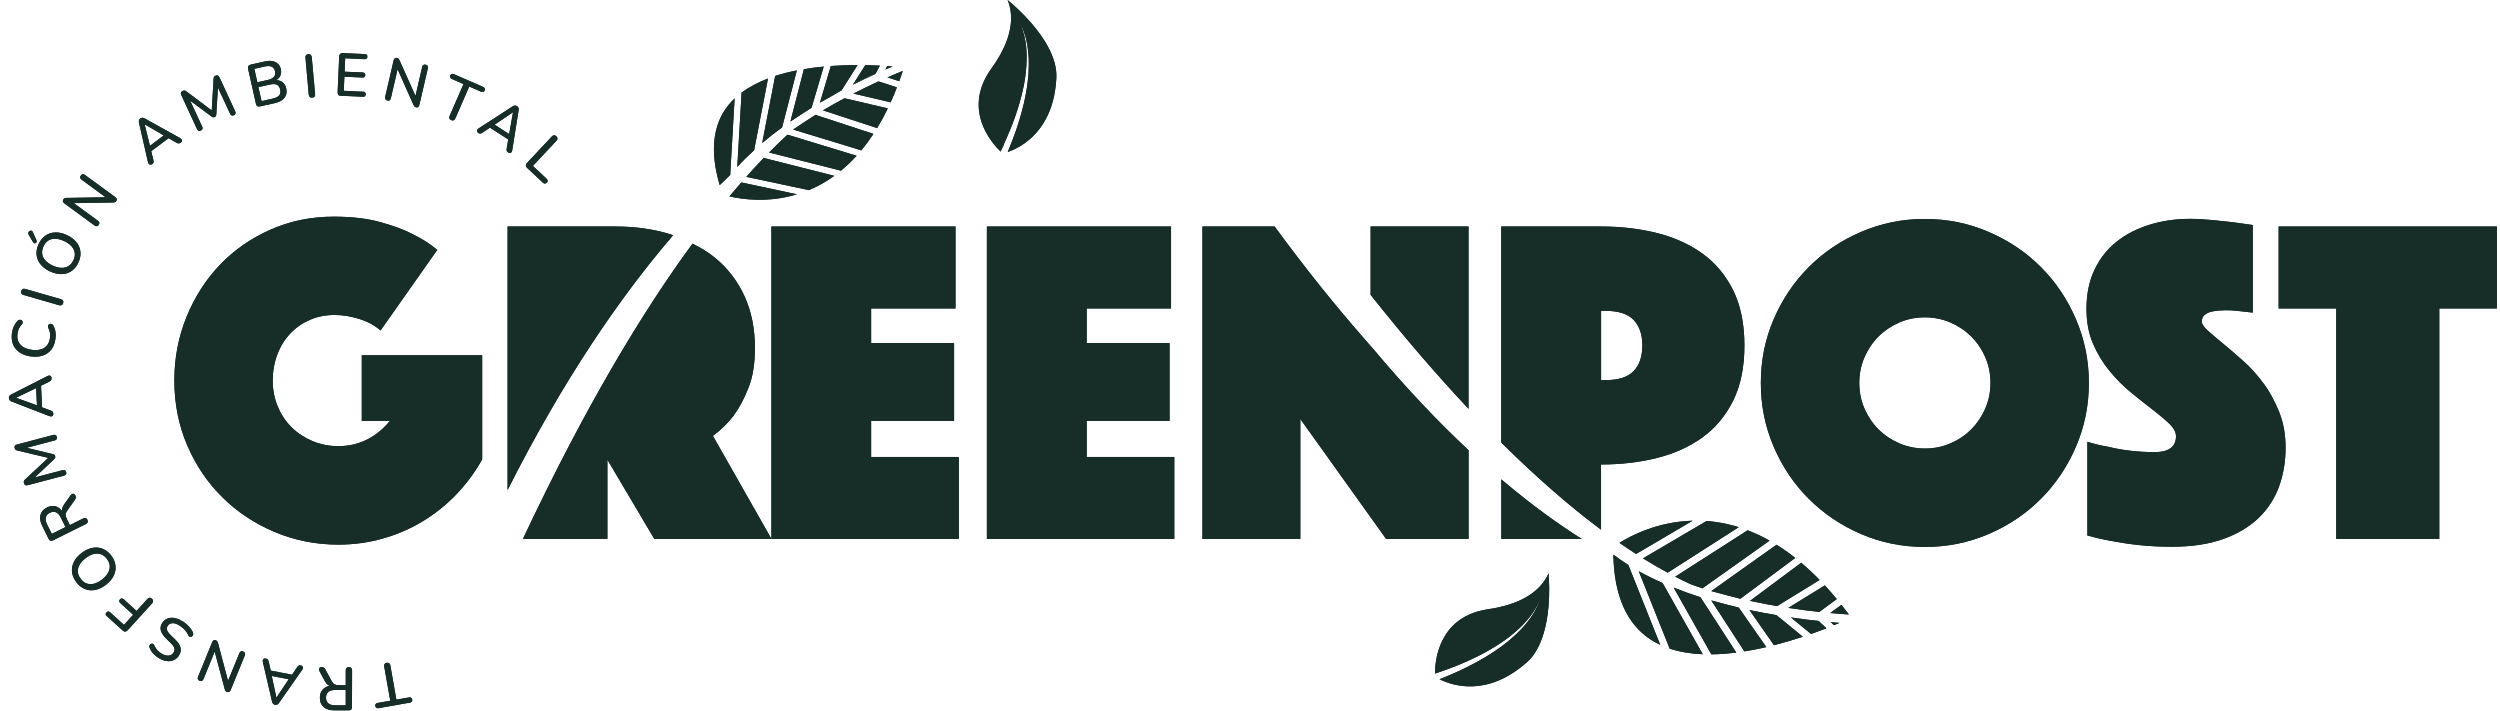 <svg xmlns="http://www.w3.org/2000/svg" width="225" height="64" viewBox="0 0 225 64" fill="none"><path d="M34.8 59.653C34.89 59.634 34.961 59.653 35.023 59.69C35.08 59.733 35.117 59.799 35.132 59.889L35.676 62.968L36.816 62.769C36.891 62.755 36.953 62.769 37.005 62.798C37.057 62.831 37.085 62.888 37.1 62.959C37.114 63.034 37.1 63.096 37.066 63.143C37.029 63.19 36.977 63.219 36.901 63.233L34.067 63.734C33.987 63.748 33.925 63.739 33.873 63.706C33.826 63.673 33.793 63.621 33.779 63.545C33.764 63.469 33.779 63.408 33.812 63.361C33.85 63.313 33.907 63.28 33.982 63.266L35.122 63.067L34.578 59.988C34.564 59.898 34.574 59.828 34.607 59.766C34.644 59.709 34.706 59.672 34.8 59.653Z" fill="#162D28"></path><path d="M31.409 60.045C31.498 60.045 31.57 60.068 31.617 60.12C31.664 60.172 31.692 60.243 31.688 60.333L31.678 63.644C31.678 63.739 31.65 63.809 31.603 63.861C31.555 63.913 31.48 63.932 31.39 63.932H30.084C29.668 63.932 29.346 63.828 29.124 63.63C28.897 63.431 28.783 63.152 28.788 62.793C28.788 62.561 28.84 62.358 28.944 62.192C29.048 62.026 29.195 61.899 29.389 61.809C29.583 61.724 29.819 61.681 30.093 61.681L30.046 61.757H29.904C29.758 61.757 29.63 61.719 29.526 61.648C29.422 61.577 29.323 61.459 29.233 61.298L28.764 60.423C28.726 60.357 28.712 60.295 28.712 60.234C28.712 60.172 28.736 60.125 28.778 60.087C28.821 60.05 28.878 60.035 28.953 60.035C29.034 60.035 29.1 60.054 29.147 60.087C29.195 60.12 29.242 60.172 29.28 60.243L29.852 61.303C29.928 61.445 30.013 61.539 30.113 61.591C30.212 61.643 30.34 61.667 30.5 61.667H31.115V60.328C31.115 60.239 31.139 60.168 31.186 60.116C31.234 60.064 31.305 60.04 31.399 60.04L31.409 60.045ZM31.115 62.097H30.183C29.904 62.097 29.696 62.154 29.554 62.268C29.412 62.381 29.341 62.556 29.341 62.788C29.341 63.015 29.412 63.185 29.554 63.303C29.696 63.422 29.904 63.478 30.183 63.478H31.115V62.097Z" fill="#162D28"></path><path d="M27.055 59.88C27.126 59.894 27.183 59.922 27.216 59.96C27.254 60.003 27.268 60.05 27.268 60.102C27.268 60.159 27.244 60.215 27.201 60.277L25.115 63.257C25.063 63.337 25.007 63.389 24.945 63.413C24.884 63.436 24.817 63.446 24.751 63.431C24.685 63.417 24.633 63.389 24.581 63.342C24.534 63.294 24.5 63.228 24.482 63.134L23.658 59.591C23.639 59.516 23.639 59.454 23.658 59.397C23.677 59.345 23.706 59.307 23.753 59.284C23.8 59.26 23.857 59.255 23.928 59.27C24.008 59.284 24.065 59.317 24.103 59.364C24.141 59.411 24.169 59.482 24.193 59.572L24.401 60.513L24.179 60.315L26.464 60.759L26.189 60.863L26.729 60.069C26.78 59.989 26.832 59.937 26.885 59.908C26.937 59.88 26.993 59.87 27.069 59.884L27.055 59.88ZM24.884 62.779L26.066 61.015L26.175 61.171L24.283 60.802L24.429 60.698L24.874 62.774H24.884V62.779Z" fill="#162D28"></path><path d="M21.89 58.636C21.965 58.664 22.017 58.711 22.046 58.773C22.069 58.834 22.069 58.905 22.036 58.986L20.759 62.107C20.726 62.192 20.679 62.249 20.617 62.273C20.556 62.301 20.489 62.301 20.418 62.273C20.357 62.249 20.314 62.216 20.291 62.183C20.267 62.15 20.248 62.093 20.224 62.017L19.264 58.423L19.392 58.475L18.309 61.123C18.276 61.199 18.233 61.251 18.171 61.279C18.11 61.308 18.044 61.303 17.963 61.27C17.883 61.237 17.831 61.19 17.807 61.128C17.784 61.066 17.788 61 17.821 60.92L19.103 57.78C19.137 57.704 19.179 57.652 19.236 57.619C19.293 57.59 19.354 57.59 19.416 57.619C19.477 57.642 19.52 57.675 19.548 57.713C19.576 57.751 19.6 57.808 19.624 57.884L20.575 61.473L20.461 61.426L21.544 58.782C21.577 58.702 21.625 58.645 21.681 58.621C21.738 58.593 21.809 58.598 21.885 58.631L21.89 58.636Z" fill="#162D28"></path><path d="M16.441 55.916C16.582 56.006 16.715 56.105 16.833 56.214C16.956 56.323 17.06 56.437 17.15 56.559C17.24 56.682 17.311 56.805 17.368 56.928C17.391 56.995 17.396 57.051 17.387 57.103C17.377 57.155 17.354 57.203 17.32 57.24C17.287 57.278 17.245 57.302 17.197 57.311C17.15 57.321 17.103 57.321 17.06 57.302C17.018 57.283 16.98 57.24 16.951 57.179C16.871 56.999 16.767 56.843 16.639 56.701C16.512 56.559 16.36 56.432 16.18 56.318C15.92 56.148 15.698 56.072 15.513 56.087C15.329 56.101 15.192 56.181 15.092 56.332C15.012 56.455 14.998 56.583 15.036 56.711C15.078 56.839 15.192 56.995 15.371 57.169L15.797 57.586C16.048 57.836 16.199 58.073 16.251 58.309C16.303 58.541 16.251 58.778 16.095 59.014C16.005 59.156 15.887 59.269 15.75 59.355C15.613 59.435 15.461 59.482 15.3 59.501C15.135 59.52 14.965 59.501 14.785 59.454C14.605 59.402 14.425 59.322 14.25 59.208C14.061 59.085 13.9 58.948 13.763 58.792C13.626 58.636 13.527 58.465 13.46 58.281C13.437 58.229 13.432 58.177 13.446 58.125C13.46 58.073 13.484 58.03 13.517 57.997C13.55 57.964 13.588 57.941 13.635 57.931C13.683 57.922 13.725 57.931 13.773 57.95C13.82 57.969 13.858 58.021 13.886 58.087C13.952 58.243 14.037 58.38 14.142 58.494C14.241 58.607 14.368 58.716 14.52 58.811C14.671 58.91 14.818 58.971 14.955 58.995C15.097 59.019 15.225 59.014 15.338 58.967C15.452 58.924 15.546 58.844 15.617 58.73C15.698 58.603 15.726 58.475 15.693 58.343C15.66 58.215 15.561 58.063 15.39 57.903L14.969 57.486C14.704 57.226 14.539 56.98 14.477 56.749C14.411 56.517 14.454 56.29 14.596 56.068C14.69 55.926 14.804 55.812 14.931 55.736C15.064 55.661 15.211 55.614 15.371 55.599C15.532 55.585 15.703 55.604 15.882 55.661C16.062 55.718 16.247 55.803 16.436 55.926L16.441 55.916Z" fill="#162D28"></path><path d="M13.667 53.878C13.738 53.944 13.776 54.01 13.781 54.081C13.785 54.157 13.757 54.228 13.691 54.299L11.482 56.73C11.415 56.8 11.344 56.838 11.269 56.843C11.193 56.848 11.122 56.815 11.046 56.748L9.604 55.443C9.542 55.391 9.514 55.334 9.509 55.282C9.509 55.23 9.533 55.174 9.58 55.122C9.632 55.065 9.684 55.032 9.741 55.032C9.797 55.032 9.854 55.055 9.911 55.107L11.155 56.238L11.983 55.33L10.819 54.27C10.762 54.223 10.734 54.166 10.729 54.109C10.725 54.053 10.748 53.996 10.796 53.944C10.848 53.887 10.9 53.859 10.961 53.854C11.018 53.854 11.075 53.878 11.127 53.925L12.29 54.984L13.26 53.916C13.393 53.769 13.53 53.755 13.662 53.873L13.667 53.878Z" fill="#162D28"></path><path d="M10.006 49.995C10.229 50.283 10.356 50.586 10.394 50.898C10.432 51.21 10.375 51.518 10.233 51.816C10.087 52.114 9.855 52.383 9.538 52.629C9.297 52.814 9.056 52.946 8.814 53.026C8.573 53.107 8.332 53.14 8.1 53.121C7.868 53.102 7.646 53.031 7.438 52.913C7.23 52.795 7.04 52.624 6.875 52.402C6.652 52.109 6.52 51.811 6.482 51.499C6.444 51.187 6.496 50.884 6.643 50.586C6.785 50.288 7.017 50.019 7.334 49.777C7.575 49.593 7.816 49.461 8.062 49.375C8.308 49.295 8.545 49.262 8.781 49.281C9.018 49.3 9.24 49.371 9.443 49.489C9.652 49.607 9.836 49.777 10.006 49.995ZM9.618 50.293C9.462 50.09 9.283 49.952 9.084 49.881C8.88 49.81 8.663 49.806 8.426 49.862C8.19 49.919 7.949 50.047 7.703 50.236C7.329 50.525 7.107 50.827 7.031 51.154C6.955 51.48 7.031 51.797 7.267 52.099C7.423 52.303 7.603 52.44 7.802 52.511C8.001 52.582 8.218 52.591 8.455 52.535C8.691 52.473 8.933 52.35 9.179 52.161C9.547 51.877 9.77 51.57 9.85 51.243C9.926 50.917 9.85 50.6 9.618 50.298V50.293Z" fill="#162D28"></path><path d="M7.864 46.779C7.907 46.859 7.912 46.935 7.888 47.001C7.864 47.068 7.812 47.12 7.732 47.162L4.766 48.633C4.681 48.676 4.605 48.685 4.539 48.661C4.473 48.638 4.42 48.586 4.378 48.505L3.801 47.333C3.616 46.959 3.564 46.628 3.64 46.339C3.716 46.051 3.914 45.824 4.236 45.668C4.444 45.564 4.648 45.521 4.841 45.54C5.035 45.559 5.215 45.635 5.381 45.767C5.546 45.904 5.688 46.093 5.811 46.339L5.721 46.33L5.66 46.202C5.594 46.07 5.57 45.942 5.589 45.81C5.608 45.682 5.669 45.545 5.773 45.393L6.346 44.585C6.388 44.523 6.436 44.481 6.492 44.457C6.544 44.433 6.601 44.429 6.653 44.452C6.705 44.476 6.748 44.518 6.781 44.589C6.819 44.66 6.828 44.727 6.824 44.788C6.819 44.849 6.786 44.911 6.743 44.977L6.048 45.961C5.953 46.093 5.906 46.212 5.906 46.32C5.906 46.429 5.944 46.557 6.015 46.703L6.289 47.257L7.491 46.661C7.571 46.618 7.647 46.609 7.713 46.628C7.779 46.647 7.831 46.699 7.874 46.784L7.864 46.779ZM5.896 47.437L5.48 46.599C5.357 46.349 5.21 46.188 5.045 46.112C4.879 46.037 4.69 46.051 4.487 46.15C4.283 46.249 4.16 46.391 4.122 46.571C4.08 46.751 4.122 46.964 4.245 47.209L4.662 48.047L5.901 47.432L5.896 47.437Z" fill="#162D28"></path><path d="M5.958 42.484C5.981 42.565 5.972 42.636 5.939 42.688C5.906 42.745 5.849 42.782 5.764 42.806L2.481 43.672C2.396 43.695 2.325 43.686 2.268 43.653C2.211 43.62 2.173 43.563 2.154 43.487C2.135 43.411 2.131 43.355 2.15 43.303C2.164 43.255 2.202 43.203 2.258 43.151L4.477 41.084L4.52 41.25L1.572 40.55C1.497 40.531 1.44 40.508 1.402 40.479C1.364 40.451 1.336 40.394 1.317 40.318C1.298 40.243 1.303 40.176 1.336 40.124C1.369 40.072 1.426 40.035 1.511 40.011L4.794 39.145C4.874 39.122 4.945 39.127 5.002 39.155C5.059 39.183 5.097 39.235 5.116 39.32C5.135 39.406 5.13 39.467 5.097 39.524C5.064 39.581 5.007 39.614 4.922 39.637L2.197 40.356L2.169 40.243L4.756 40.872C4.818 40.886 4.865 40.905 4.893 40.933C4.926 40.957 4.95 40.999 4.964 41.056C4.978 41.113 4.978 41.16 4.964 41.203C4.945 41.245 4.917 41.288 4.874 41.326L2.925 43.161L2.892 43.033L5.627 42.314C5.707 42.291 5.778 42.295 5.835 42.324C5.891 42.352 5.929 42.409 5.948 42.489L5.958 42.484Z" fill="#162D28"></path><path d="M4.804 37.216C4.804 37.287 4.794 37.348 4.761 37.391C4.733 37.438 4.69 37.462 4.633 37.476C4.581 37.485 4.52 37.476 4.449 37.452L1.057 36.142C0.967 36.109 0.906 36.066 0.863 36.01C0.825 35.958 0.802 35.892 0.797 35.825C0.797 35.759 0.811 35.698 0.844 35.641C0.877 35.584 0.939 35.532 1.024 35.494L4.264 33.848C4.331 33.811 4.392 33.796 4.449 33.801C4.506 33.801 4.553 33.825 4.586 33.867C4.619 33.905 4.638 33.962 4.643 34.033C4.643 34.113 4.629 34.179 4.591 34.227C4.553 34.274 4.491 34.321 4.411 34.364L3.545 34.79L3.683 34.525L3.801 36.847L3.635 36.606L4.539 36.937C4.629 36.97 4.69 37.008 4.733 37.05C4.771 37.093 4.794 37.15 4.799 37.221L4.804 37.216ZM1.464 35.806L3.46 36.53L3.337 36.672L3.238 34.747L3.375 34.865L1.464 35.792V35.802V35.806Z" fill="#162D28"></path><path d="M4.987 30.514C4.935 30.902 4.807 31.219 4.613 31.47C4.415 31.72 4.159 31.9 3.847 32.004C3.535 32.108 3.175 32.132 2.773 32.08C2.475 32.037 2.21 31.962 1.983 31.843C1.756 31.73 1.567 31.578 1.416 31.399C1.264 31.219 1.16 31.006 1.103 30.765C1.047 30.524 1.037 30.259 1.075 29.971C1.103 29.758 1.16 29.559 1.245 29.37C1.33 29.181 1.439 29.025 1.567 28.892C1.614 28.835 1.671 28.802 1.728 28.788C1.785 28.774 1.841 28.779 1.889 28.798C1.936 28.817 1.974 28.85 2.007 28.887C2.035 28.93 2.049 28.977 2.045 29.034C2.045 29.091 2.012 29.148 1.96 29.204C1.851 29.313 1.77 29.431 1.704 29.573C1.638 29.71 1.6 29.862 1.576 30.018C1.539 30.292 1.562 30.533 1.652 30.732C1.742 30.935 1.884 31.101 2.087 31.229C2.291 31.356 2.546 31.441 2.858 31.484C3.171 31.526 3.44 31.512 3.672 31.446C3.904 31.38 4.088 31.262 4.23 31.087C4.372 30.912 4.457 30.694 4.495 30.42C4.519 30.259 4.519 30.108 4.495 29.952C4.472 29.8 4.424 29.654 4.349 29.512C4.32 29.441 4.306 29.379 4.32 29.327C4.33 29.275 4.353 29.233 4.391 29.204C4.429 29.176 4.472 29.157 4.524 29.148C4.576 29.143 4.623 29.148 4.675 29.171C4.722 29.195 4.765 29.237 4.793 29.294C4.893 29.46 4.959 29.644 4.992 29.857C5.025 30.07 5.025 30.283 4.992 30.505L4.987 30.514Z" fill="#162D28"></path><path d="M5.689 27.279C5.665 27.369 5.618 27.426 5.556 27.459C5.495 27.492 5.419 27.497 5.329 27.473L2.112 26.546C2.023 26.523 1.961 26.476 1.928 26.414C1.895 26.352 1.89 26.282 1.914 26.192C1.937 26.107 1.98 26.045 2.042 26.012C2.103 25.979 2.179 25.974 2.269 26.003L5.485 26.93C5.575 26.953 5.637 26.996 5.67 27.057C5.708 27.119 5.712 27.194 5.684 27.284L5.689 27.279Z" fill="#162D28"></path><path d="M3.29 21.642C3.314 21.689 3.314 21.736 3.295 21.779C3.276 21.822 3.252 21.85 3.215 21.869C3.177 21.892 3.139 21.897 3.096 21.892C3.054 21.888 3.021 21.859 2.992 21.817L2.576 21.117C2.543 21.065 2.533 21.018 2.543 20.966C2.552 20.913 2.571 20.871 2.609 20.838C2.647 20.805 2.68 20.781 2.723 20.767C2.765 20.753 2.808 20.758 2.85 20.767C2.893 20.786 2.926 20.819 2.95 20.876L3.29 21.642ZM7.06 23.623C6.909 23.955 6.701 24.21 6.441 24.39C6.181 24.569 5.883 24.664 5.551 24.669C5.22 24.678 4.875 24.598 4.511 24.432C4.236 24.305 4.005 24.153 3.82 23.974C3.636 23.799 3.498 23.6 3.408 23.387C3.319 23.174 3.276 22.942 3.285 22.706C3.295 22.465 3.356 22.224 3.475 21.968C3.631 21.632 3.834 21.377 4.094 21.202C4.35 21.022 4.648 20.928 4.974 20.918C5.305 20.909 5.651 20.985 6.015 21.155C6.289 21.282 6.521 21.434 6.706 21.613C6.89 21.793 7.032 21.992 7.122 22.205C7.212 22.422 7.254 22.649 7.245 22.89C7.235 23.132 7.174 23.373 7.056 23.623H7.06ZM6.611 23.42C6.72 23.188 6.758 22.966 6.725 22.753C6.696 22.541 6.597 22.347 6.436 22.162C6.275 21.982 6.053 21.826 5.769 21.694C5.343 21.495 4.965 21.443 4.643 21.524C4.321 21.604 4.075 21.822 3.915 22.176C3.806 22.408 3.768 22.63 3.796 22.843C3.825 23.056 3.919 23.25 4.08 23.434C4.241 23.614 4.463 23.77 4.747 23.903C5.168 24.101 5.547 24.153 5.873 24.068C6.199 23.983 6.445 23.77 6.606 23.42H6.611Z" fill="#162D28"></path><path d="M8.886 20.242C8.834 20.308 8.778 20.351 8.711 20.355C8.645 20.365 8.579 20.346 8.508 20.294L5.788 18.303C5.717 18.251 5.67 18.189 5.66 18.123C5.646 18.057 5.66 17.995 5.708 17.934C5.745 17.882 5.783 17.849 5.826 17.835C5.864 17.82 5.925 17.811 6.001 17.811L9.724 17.749L9.643 17.858L7.335 16.165C7.269 16.118 7.226 16.056 7.217 15.995C7.207 15.929 7.226 15.862 7.273 15.796C7.325 15.725 7.382 15.687 7.448 15.678C7.515 15.673 7.576 15.692 7.647 15.744L10.386 17.749C10.452 17.797 10.495 17.854 10.509 17.915C10.523 17.977 10.509 18.033 10.466 18.09C10.429 18.142 10.386 18.18 10.339 18.199C10.291 18.218 10.23 18.227 10.154 18.227L6.441 18.284L6.516 18.185L8.82 19.873C8.891 19.925 8.934 19.982 8.943 20.043C8.953 20.105 8.938 20.171 8.886 20.242Z" fill="#162D28"></path><path d="M13.711 14.756C13.654 14.798 13.597 14.822 13.541 14.822C13.484 14.822 13.441 14.803 13.403 14.761C13.366 14.723 13.337 14.666 13.318 14.595L12.509 11.048C12.486 10.958 12.486 10.878 12.509 10.816C12.533 10.755 12.571 10.703 12.628 10.66C12.68 10.622 12.741 10.599 12.807 10.594C12.874 10.594 12.949 10.613 13.03 10.66L16.209 12.429C16.275 12.467 16.322 12.505 16.351 12.557C16.379 12.609 16.384 12.656 16.374 12.703C16.36 12.751 16.327 12.798 16.265 12.84C16.199 12.888 16.138 12.911 16.076 12.907C16.015 12.907 15.944 12.878 15.863 12.836L15.026 12.353L15.324 12.325L13.46 13.72L13.569 13.446L13.801 14.382C13.825 14.472 13.829 14.548 13.82 14.604C13.806 14.661 13.773 14.713 13.716 14.756H13.711ZM13.02 11.199L13.531 13.261L13.342 13.238L14.884 12.079L14.861 12.259L13.02 11.194H13.011L13.02 11.199Z" fill="#162D28"></path><path d="M18.086 11.753C18.01 11.786 17.939 11.795 17.878 11.767C17.816 11.743 17.769 11.696 17.731 11.616L16.307 8.537C16.269 8.456 16.265 8.385 16.288 8.329C16.312 8.267 16.359 8.22 16.435 8.187C16.506 8.154 16.563 8.139 16.615 8.149C16.667 8.158 16.719 8.182 16.78 8.229L19.202 10.05L19.046 10.121L19.221 7.099C19.221 7.023 19.24 6.962 19.264 6.919C19.288 6.877 19.335 6.839 19.406 6.81C19.477 6.777 19.543 6.773 19.605 6.796C19.661 6.82 19.713 6.872 19.746 6.948L21.17 10.027C21.203 10.102 21.213 10.173 21.194 10.235C21.175 10.296 21.128 10.343 21.052 10.377C20.976 10.41 20.91 10.419 20.849 10.391C20.787 10.367 20.74 10.315 20.707 10.239L19.524 7.681L19.633 7.633L19.467 10.291C19.467 10.353 19.453 10.405 19.434 10.438C19.415 10.476 19.377 10.509 19.325 10.533C19.273 10.556 19.226 10.566 19.179 10.556C19.131 10.547 19.089 10.528 19.041 10.49L16.894 8.896L17.012 8.839L18.2 11.403C18.237 11.478 18.242 11.545 18.223 11.606C18.204 11.668 18.157 11.715 18.081 11.748L18.086 11.753Z" fill="#162D28"></path><path d="M23.399 9.577C23.305 9.601 23.224 9.591 23.163 9.549C23.097 9.511 23.059 9.44 23.035 9.345L22.326 6.186C22.302 6.091 22.311 6.011 22.354 5.945C22.396 5.883 22.463 5.841 22.557 5.817L23.825 5.533C24.085 5.472 24.312 5.462 24.516 5.5C24.715 5.538 24.885 5.618 25.012 5.741C25.145 5.864 25.23 6.03 25.277 6.238C25.329 6.465 25.306 6.673 25.206 6.858C25.107 7.042 24.946 7.189 24.729 7.297L24.71 7.217C24.979 7.193 25.211 7.245 25.396 7.373C25.58 7.501 25.703 7.695 25.76 7.955C25.836 8.291 25.784 8.57 25.604 8.801C25.424 9.033 25.136 9.189 24.738 9.279L23.404 9.577H23.399ZM23.158 7.406L24.109 7.193C24.364 7.137 24.549 7.042 24.658 6.91C24.767 6.777 24.8 6.612 24.752 6.413C24.71 6.214 24.61 6.077 24.454 6.006C24.298 5.931 24.095 5.926 23.839 5.983L22.889 6.195L23.163 7.411L23.158 7.406ZM23.537 9.099L24.573 8.868C24.837 8.806 25.027 8.711 25.131 8.579C25.235 8.447 25.263 8.272 25.216 8.059C25.169 7.846 25.069 7.704 24.918 7.628C24.767 7.553 24.558 7.548 24.293 7.609L23.258 7.841L23.541 9.104L23.537 9.099Z" fill="#162D28"></path><path d="M28.1 8.787C28.01 8.797 27.939 8.778 27.883 8.731C27.831 8.683 27.797 8.617 27.788 8.523L27.49 5.188C27.481 5.094 27.5 5.023 27.542 4.966C27.589 4.914 27.656 4.881 27.745 4.876C27.835 4.867 27.906 4.886 27.963 4.933C28.015 4.975 28.048 5.046 28.058 5.141L28.36 8.475C28.37 8.565 28.351 8.641 28.308 8.693C28.266 8.75 28.195 8.778 28.105 8.787H28.1Z" fill="#162D28"></path><path d="M30.68 8.631C30.58 8.631 30.505 8.598 30.457 8.541C30.405 8.485 30.386 8.409 30.386 8.31L30.528 5.07C30.528 4.971 30.561 4.9 30.618 4.848C30.675 4.796 30.751 4.777 30.85 4.777L32.842 4.867C32.917 4.867 32.974 4.89 33.012 4.933C33.05 4.975 33.069 5.027 33.064 5.103C33.064 5.179 33.035 5.235 32.998 5.273C32.955 5.311 32.898 5.33 32.818 5.325L31.068 5.245L31.016 6.451L32.648 6.522C32.728 6.522 32.785 6.55 32.823 6.588C32.861 6.631 32.875 6.687 32.875 6.758C32.875 6.834 32.851 6.891 32.808 6.929C32.771 6.966 32.709 6.981 32.629 6.976L30.997 6.905L30.94 8.172L32.69 8.253C32.766 8.253 32.823 8.276 32.861 8.319C32.898 8.362 32.917 8.418 32.913 8.489C32.913 8.565 32.889 8.622 32.846 8.66C32.804 8.697 32.747 8.712 32.666 8.707L30.675 8.617L30.68 8.631Z" fill="#162D28"></path><path d="M34.865 9.043C34.785 9.024 34.728 8.986 34.69 8.929C34.657 8.872 34.647 8.801 34.666 8.716L35.428 5.434C35.447 5.344 35.485 5.283 35.541 5.245C35.598 5.207 35.664 5.198 35.736 5.216C35.802 5.231 35.844 5.254 35.873 5.287C35.901 5.321 35.929 5.368 35.962 5.439L37.486 8.839L37.353 8.811L37.997 6.02C38.016 5.94 38.053 5.879 38.11 5.846C38.167 5.808 38.233 5.798 38.314 5.822C38.399 5.841 38.456 5.879 38.489 5.935C38.522 5.992 38.526 6.058 38.508 6.143L37.741 9.449C37.722 9.53 37.689 9.591 37.637 9.629C37.585 9.667 37.528 9.676 37.457 9.662C37.391 9.648 37.344 9.624 37.311 9.591C37.278 9.558 37.245 9.501 37.211 9.43L35.698 6.039L35.821 6.068L35.177 8.849C35.158 8.934 35.12 8.995 35.068 9.028C35.016 9.066 34.95 9.076 34.865 9.052V9.043Z" fill="#162D28"></path><path d="M40.609 10.812C40.523 10.774 40.471 10.726 40.448 10.655C40.424 10.589 40.429 10.514 40.467 10.433L41.715 7.567L40.656 7.104C40.585 7.075 40.538 7.028 40.519 6.976C40.495 6.919 40.5 6.858 40.528 6.787C40.556 6.716 40.604 6.673 40.656 6.654C40.713 6.635 40.774 6.64 40.845 6.673L43.485 7.823C43.556 7.856 43.608 7.898 43.631 7.95C43.655 8.002 43.655 8.064 43.622 8.135C43.593 8.206 43.551 8.248 43.489 8.272C43.433 8.291 43.367 8.286 43.295 8.253L42.231 7.789L40.982 10.655C40.944 10.741 40.897 10.797 40.836 10.826C40.774 10.854 40.698 10.849 40.613 10.812H40.609Z" fill="#162D28"></path><path d="M43.06 11.979C42.998 11.942 42.96 11.894 42.941 11.842C42.922 11.79 42.927 11.743 42.951 11.691C42.974 11.639 43.017 11.597 43.078 11.554L46.13 9.577C46.205 9.525 46.281 9.497 46.347 9.497C46.414 9.497 46.48 9.515 46.537 9.553C46.593 9.591 46.631 9.638 46.66 9.7C46.688 9.761 46.693 9.837 46.674 9.932L46.101 13.521C46.092 13.597 46.068 13.659 46.03 13.701C45.992 13.744 45.95 13.767 45.898 13.772C45.846 13.772 45.794 13.758 45.732 13.72C45.666 13.677 45.624 13.625 45.605 13.564C45.586 13.502 45.586 13.431 45.605 13.342L45.766 12.391L45.898 12.656L43.944 11.388L44.237 11.398L43.438 11.932C43.362 11.984 43.291 12.017 43.235 12.022C43.178 12.032 43.116 12.013 43.055 11.975L43.06 11.979ZM46.158 10.111L44.398 11.299L44.356 11.114L45.974 12.164L45.799 12.207L46.168 10.116H46.158V10.111Z" fill="#162D28"></path><path d="M47.426 15.096C47.36 15.035 47.327 14.969 47.322 14.893C47.322 14.822 47.351 14.751 47.412 14.685L49.664 12.282C49.73 12.211 49.797 12.178 49.867 12.174C49.938 12.174 50.005 12.202 50.071 12.264C50.137 12.325 50.17 12.391 50.175 12.462C50.175 12.533 50.147 12.599 50.08 12.67L47.961 14.931L49.196 16.09C49.252 16.146 49.286 16.203 49.29 16.26C49.29 16.321 49.267 16.378 49.215 16.435C49.163 16.492 49.106 16.52 49.044 16.52C48.983 16.52 48.921 16.496 48.865 16.444L47.426 15.096Z" fill="#162D28"></path><path d="M123.356 31.219V31.134C123.248 31.011 123.139 30.888 123.03 30.76L123.356 31.219Z" fill="#162D28"></path><path d="M43.397 31.976H32.559V37.878H35.09C34.527 38.583 33.855 39.136 33.065 39.543C32.275 39.95 31.405 40.153 30.449 40.153C29.635 40.153 28.869 40.002 28.15 39.708C27.436 39.41 26.806 39.004 26.272 38.483C25.737 37.963 25.316 37.339 25.009 36.611C24.697 35.877 24.545 35.092 24.545 34.251C24.545 33.409 24.687 32.624 24.966 31.89C25.245 31.157 25.633 30.533 26.125 30.018C26.617 29.497 27.204 29.086 27.876 28.793C28.552 28.495 29.295 28.348 30.113 28.348C30.842 28.348 31.589 28.466 32.346 28.708C33.108 28.949 33.737 29.294 34.248 29.743L39.352 22.493C38.732 21.959 37.961 21.467 37.029 21.017C36.244 20.62 35.274 20.27 34.12 19.963C32.97 19.651 31.603 19.499 30.028 19.499C28.003 19.499 26.116 19.887 24.356 20.663C22.601 21.434 21.083 22.488 19.805 23.822C18.523 25.156 17.52 26.726 16.787 28.523C16.054 30.325 15.69 32.231 15.69 34.26C15.69 36.289 16.073 38.28 16.849 40.077C17.62 41.879 18.675 43.435 20.014 44.755C21.348 46.079 22.913 47.115 24.711 47.876C26.513 48.633 28.42 49.016 30.449 49.016C31.826 49.016 33.16 48.836 34.456 48.467C35.747 48.103 36.949 47.583 38.06 46.907C39.172 46.235 40.175 45.426 41.078 44.485C41.977 43.544 42.753 42.494 43.397 41.345V31.985V31.976Z" fill="#162D28"></path><path d="M78.403 37.878H85.868V30.879H78.403V27.762H85.996V20.384H69.425V48.505H86.294V41.127H78.403V37.878Z" fill="#162D28"></path><path d="M97.802 37.878H105.262V30.879H97.802V27.762H105.394V20.384H88.819V48.505H105.688V41.127H97.802V37.878Z" fill="#162D28"></path><path d="M186.834 28.731C186.063 26.934 185.008 25.364 183.674 24.03C182.34 22.697 180.77 21.642 178.972 20.871C177.17 20.095 175.264 19.707 173.234 19.707C171.205 19.707 169.298 20.095 167.496 20.871C165.698 21.642 164.128 22.697 162.799 24.03C161.465 25.364 160.41 26.934 159.634 28.731C158.858 30.533 158.475 32.439 158.475 34.468C158.475 36.497 158.858 38.403 159.634 40.205C160.405 42.002 161.46 43.572 162.799 44.901C164.133 46.235 165.698 47.29 167.496 48.065C169.298 48.841 171.205 49.224 173.234 49.224C175.264 49.224 177.17 48.841 178.972 48.065C180.77 47.294 182.34 46.24 183.674 44.901C185.008 43.568 186.063 42.002 186.834 40.205C187.61 38.403 187.998 36.497 187.998 34.468C187.998 32.439 187.61 30.533 186.834 28.731ZM178.679 36.762C178.367 37.476 177.946 38.105 177.416 38.64C176.881 39.174 176.257 39.595 175.538 39.902C174.824 40.215 174.057 40.366 173.239 40.366C172.42 40.366 171.659 40.21 170.94 39.902C170.226 39.59 169.596 39.174 169.062 38.64C168.527 38.105 168.106 37.476 167.799 36.762C167.487 36.048 167.335 35.282 167.335 34.463C167.335 33.645 167.491 32.884 167.799 32.165C168.111 31.446 168.527 30.822 169.062 30.287C169.596 29.758 170.226 29.332 170.94 29.025C171.654 28.712 172.42 28.561 173.239 28.561C174.057 28.561 174.819 28.717 175.538 29.025C176.257 29.337 176.881 29.758 177.416 30.287C177.946 30.822 178.371 31.446 178.679 32.165C178.991 32.879 179.143 33.645 179.143 34.463C179.143 35.282 178.986 36.043 178.679 36.762Z" fill="#162D28"></path><path d="M203.744 34.548C203.195 33.792 202.589 33.115 201.932 32.524C201.274 31.933 200.669 31.413 200.12 30.963C199.571 30.514 199.108 30.122 198.729 29.781C198.351 29.445 198.162 29.166 198.162 28.939C198.162 28.684 198.247 28.49 198.412 28.348C198.583 28.211 198.776 28.112 199.004 28.055C199.226 27.998 199.467 27.965 199.723 27.946C199.973 27.932 200.186 27.922 200.352 27.922C200.664 27.922 200.957 27.937 201.236 27.965C201.515 27.993 201.771 28.022 201.993 28.05C202.272 28.078 202.528 28.107 202.75 28.135V20.251C202.159 20.166 201.558 20.081 200.938 19.996C200.404 19.939 199.798 19.878 199.127 19.807C198.45 19.736 197.778 19.698 197.102 19.698C195.81 19.698 194.595 19.873 193.455 20.228C192.315 20.578 191.326 21.088 190.479 21.765C189.637 22.436 188.975 23.283 188.497 24.295C188.019 25.307 187.783 26.475 187.783 27.795C187.783 28.977 187.977 30.022 188.374 30.935C188.767 31.848 189.268 32.671 189.869 33.399C190.474 34.132 191.118 34.775 191.808 35.338C192.499 35.901 193.142 36.416 193.748 36.875C194.353 37.339 194.85 37.76 195.248 38.143C195.64 38.521 195.839 38.895 195.839 39.259C195.839 40.214 195.191 40.692 193.895 40.692C193.166 40.692 192.442 40.649 191.723 40.564C191.004 40.479 190.366 40.366 189.803 40.224C189.131 40.11 188.483 39.959 187.863 39.76V48.193C188.54 48.387 189.282 48.557 190.096 48.699C190.801 48.836 191.605 48.959 192.518 49.058C193.431 49.158 194.424 49.205 195.494 49.205C197.263 49.205 198.8 48.973 200.092 48.51C201.383 48.046 202.447 47.413 203.275 46.613C204.108 45.814 204.718 44.868 205.111 43.79C205.503 42.707 205.702 41.548 205.702 40.314C205.702 39.079 205.513 38.062 205.134 37.107C204.756 36.152 204.292 35.296 203.744 34.534V34.548Z" fill="#162D28"></path><path d="M205.076 20.384V27.762H210.26V48.505H219.537V27.762H224.722V20.384H205.076Z" fill="#162D28"></path><path d="M60.379 21.098C58.847 20.621 57.182 20.384 55.384 20.384H45.682V44.102C50.724 34.109 55.848 26.679 60.573 21.179C60.512 21.15 60.45 21.122 60.379 21.098Z" fill="#162D28"></path><path d="M66.047 37.372C66.525 36.724 66.96 35.911 67.353 34.927C67.75 33.943 67.944 32.747 67.944 31.342C67.944 29.573 67.627 28.003 66.998 26.641C66.369 25.279 65.489 24.134 64.363 23.208C63.753 22.706 63.062 22.29 62.324 21.931C57.792 28.107 52.636 36.658 47.064 48.501H54.666V41.373L58.885 48.501H69.43L64.16 39.226C64.865 38.72 65.494 38.101 66.057 37.372H66.047Z" fill="#162D28"></path><path d="M80.328 5.978C80.177 5.964 80.016 5.954 79.85 5.945L79.685 6.252C79.713 6.243 79.746 6.229 79.775 6.219C79.974 6.134 80.168 6.049 80.333 5.978H80.328Z" fill="#162D28"></path><path d="M77.186 5.855C76.354 5.855 75.545 5.884 74.774 5.94L73.795 9.241C74.116 9.052 74.452 8.873 74.783 8.688C75.115 8.489 75.436 8.3 75.744 8.125L77.182 5.85L77.186 5.855Z" fill="#162D28"></path><path d="M81.255 6.38C80.895 6.526 80.427 6.72 79.869 6.966L80.933 7.311C81.042 7.013 81.151 6.701 81.255 6.38Z" fill="#162D28"></path><path d="M73.042 9.695L74.135 5.992C73.51 6.049 72.914 6.129 72.351 6.224L71.136 10.939C71.803 10.49 72.787 9.856 73.042 9.695Z" fill="#162D28"></path><path d="M70.39 11.464L71.715 6.337C71.024 6.474 70.366 6.64 69.766 6.834L68.597 12.869C69.155 12.396 69.756 11.928 70.39 11.464Z" fill="#162D28"></path><path d="M80.725 7.865L79.065 7.326C78.303 7.676 77.542 8.045 76.804 8.423L80.158 9.208C80.356 8.773 80.546 8.324 80.721 7.865H80.725Z" fill="#162D28"></path><path d="M67.873 13.507L69.122 7.066C68.204 7.416 67.405 7.841 66.742 8.338L66.354 15.025C66.813 14.52 67.324 14.013 67.878 13.512L67.873 13.507Z" fill="#162D28"></path><path d="M79.906 9.756L76.004 8.844C75.337 9.198 74.684 9.567 74.064 9.931L78.941 11.53C79.277 10.981 79.599 10.386 79.906 9.752V9.756Z" fill="#162D28"></path><path d="M66.117 8.859C65.914 9.052 65.725 9.251 65.559 9.459C64.135 11.219 63.88 13.645 64.774 16.662C65.091 16.345 65.408 16.038 65.72 15.74L66.117 8.859Z" fill="#162D28"></path><path d="M69.215 13.725L75.686 15.361C76.169 14.964 76.642 14.51 77.096 14.018L70.87 12.122C70.336 12.618 69.787 13.148 69.219 13.725H69.215Z" fill="#162D28"></path><path d="M72.797 17.111C73.024 17.017 73.251 16.913 73.473 16.804C74.031 16.525 74.571 16.199 75.086 15.825L68.733 14.217C68.222 14.747 67.697 15.314 67.163 15.915L72.792 17.111H72.797Z" fill="#162D28"></path><path d="M71.738 17.49L66.719 16.421C66.368 16.823 66.009 17.244 65.649 17.674C66.823 17.948 69.141 18.275 71.738 17.485V17.49Z" fill="#162D28"></path><path d="M71.372 11.658L77.517 13.531C77.895 13.077 78.259 12.58 78.609 12.051L73.392 10.339C73.113 10.518 72.043 11.204 71.372 11.663V11.658Z" fill="#162D28"></path><path d="M165.056 56.266C165.231 56.195 165.396 56.124 165.552 56.058C165.316 56.039 165.051 56.02 164.762 55.992L165.056 56.266Z" fill="#162D28"></path><path d="M161.178 55.571L162.994 57.056C163.434 56.9 163.884 56.734 164.376 56.54L163.675 55.888C162.843 55.798 162.006 55.694 161.178 55.571Z" fill="#162D28"></path><path d="M157.45 54.904L159.659 58.068C160.496 57.856 161.371 57.6 162.256 57.307L159.881 55.363C159.058 55.226 158.244 55.07 157.45 54.904Z" fill="#162D28"></path><path d="M164.715 55.174C165.396 55.235 165.964 55.278 166.399 55.306C166.172 54.999 165.945 54.706 165.727 54.431L164.72 55.174H164.715Z" fill="#162D28"></path><path d="M154.021 54.044L156.992 58.626C157.621 58.527 158.288 58.395 158.969 58.239L156.49 54.687C156.164 54.606 154.891 54.285 154.021 54.039V54.044Z" fill="#162D28"></path><path d="M150.632 52.889L154.019 58.891C154.729 58.886 155.481 58.83 156.266 58.73L153.04 53.75C152.203 53.481 151.394 53.192 150.637 52.889H150.632Z" fill="#162D28"></path><path d="M165.307 53.911C164.957 53.485 164.592 53.074 164.233 52.686L160.945 54.71C161.863 54.852 162.799 54.97 163.736 55.075L165.311 53.916L165.307 53.911Z" fill="#162D28"></path><path d="M147.483 51.404L150.269 58.376C151.149 58.669 152.152 58.839 153.249 58.882L149.635 52.473C148.874 52.137 148.15 51.778 147.478 51.404H147.483Z" fill="#162D28"></path><path d="M158.972 54.375C159.294 54.436 159.611 54.493 159.937 54.55L163.764 52.195C163.216 51.632 162.657 51.111 162.109 50.648L157.492 54.082C157.955 54.181 158.428 54.276 158.906 54.365C158.953 54.365 158.982 54.361 158.982 54.365L158.972 54.384V54.375Z" fill="#162D28"></path><path d="M145.202 49.919C145.264 53.608 146.413 56.191 148.613 57.595C148.864 57.756 149.133 57.903 149.422 58.035L146.55 50.846C146.077 50.548 145.628 50.236 145.207 49.919H145.202Z" fill="#162D28"></path><path d="M153.216 52.951L159.261 48.657C158.608 48.288 157.941 47.976 157.289 47.725L150.765 51.901C151.281 52.166 151.773 52.403 152.241 52.615C152.563 52.729 152.88 52.843 153.216 52.951Z" fill="#162D28"></path><path d="M156.489 47.446C155.808 47.233 155.117 47.077 154.426 46.978C154.147 46.94 153.868 46.907 153.594 46.888L147.87 50.25C148.65 50.737 149.388 51.163 150.089 51.541L156.489 47.441V47.446Z" fill="#162D28"></path><path d="M152.336 46.864C149.247 46.949 146.881 48.151 145.746 48.855C146.262 49.21 146.758 49.546 147.246 49.858L152.336 46.864Z" fill="#162D28"></path><path d="M161.573 50.213C161.015 49.773 160.447 49.376 159.884 49.026L154.014 53.197C154.889 53.447 156.27 53.797 156.63 53.887L161.573 50.213Z" fill="#162D28"></path><path d="M132.168 20.384H123.355V26.537C126.492 30.491 129.434 33.882 132.168 36.795V20.389V20.384Z" fill="#162D28"></path><path d="M132.168 40.517C129.491 38.02 126.568 34.965 123.483 31.276C123.441 31.229 123.398 31.181 123.355 31.134V31.219L123.029 30.761C120.337 27.71 117.561 24.272 114.718 20.384H108.218V48.505H117.031V37.713L124.751 48.505H132.173V40.517H132.168Z" fill="#162D28"></path><path d="M135.117 48.505H142.359C140.391 47.271 137.941 45.535 135.117 43.142V48.505Z" fill="#162D28"></path><path d="M90.352 12.968C90.518 12.604 90.693 12.216 90.858 11.809C90.901 11.71 90.944 11.606 90.986 11.502C91.029 11.398 91.067 11.294 91.109 11.19C91.189 10.982 91.27 10.764 91.346 10.547C91.426 10.329 91.492 10.112 91.568 9.889C91.639 9.667 91.705 9.445 91.771 9.218C91.899 8.768 92.017 8.314 92.107 7.865C92.131 7.752 92.155 7.643 92.174 7.529C92.192 7.416 92.211 7.307 92.23 7.194C92.249 7.08 92.268 6.971 92.282 6.862C92.296 6.754 92.311 6.645 92.32 6.536C92.372 6.101 92.396 5.675 92.4 5.273C92.405 5.174 92.4 5.075 92.4 4.975C92.4 4.876 92.396 4.781 92.391 4.687C92.391 4.592 92.377 4.498 92.372 4.408C92.363 4.318 92.353 4.228 92.349 4.138C92.344 4.096 92.339 4.053 92.334 4.011C92.33 3.968 92.32 3.925 92.315 3.883C92.301 3.798 92.287 3.717 92.273 3.642C92.249 3.481 92.211 3.334 92.178 3.197C92.117 2.918 92.027 2.686 91.965 2.488C91.937 2.388 91.894 2.308 91.861 2.232C91.828 2.157 91.8 2.095 91.781 2.048C91.743 1.958 91.719 1.906 91.715 1.897C91.719 1.906 91.748 1.958 91.79 2.043C91.814 2.095 91.847 2.152 91.88 2.228C91.913 2.299 91.961 2.379 91.998 2.478C92.074 2.672 92.178 2.904 92.249 3.183C92.292 3.32 92.339 3.467 92.367 3.627C92.386 3.708 92.4 3.788 92.419 3.869C92.429 3.911 92.438 3.954 92.448 3.996C92.457 4.039 92.462 4.082 92.467 4.129C92.481 4.214 92.495 4.309 92.505 4.398C92.519 4.488 92.533 4.583 92.538 4.677C92.547 4.772 92.552 4.871 92.561 4.971C92.571 5.07 92.58 5.169 92.58 5.273C92.594 5.68 92.594 6.115 92.566 6.56C92.557 6.669 92.552 6.782 92.543 6.896C92.538 7.009 92.519 7.123 92.505 7.236C92.49 7.35 92.476 7.468 92.467 7.581C92.448 7.695 92.429 7.813 92.415 7.927C92.344 8.39 92.249 8.858 92.145 9.322C92.088 9.553 92.032 9.785 91.97 10.012C91.904 10.239 91.847 10.471 91.776 10.693C91.71 10.916 91.639 11.138 91.568 11.355C91.53 11.464 91.497 11.573 91.459 11.682C91.421 11.79 91.383 11.895 91.346 11.999C91.199 12.419 91.043 12.822 90.891 13.2C90.825 13.365 90.759 13.526 90.693 13.682C91.942 13.247 94.837 11.739 95.073 7.004C95.163 5.188 93.9 3.33 92.826 2.086C92.041 1.178 91.232 0.449 90.683 0C90.82 0.326 90.948 0.761 90.986 1.296C91.09 2.771 90.499 4.408 89.231 6.162C86.596 9.809 89.193 12.807 90.049 13.64C90.153 13.427 90.258 13.205 90.371 12.973L90.352 12.968Z" fill="#162D28"></path><path d="M138.661 52.7C137.672 53.802 136.087 54.516 133.945 54.829C129.493 55.477 129.148 59.426 129.148 60.622C129.375 60.551 129.607 60.471 129.848 60.386C130.226 60.248 130.624 60.107 131.031 59.941C131.135 59.898 131.234 59.861 131.338 59.818C131.442 59.776 131.546 59.728 131.645 59.686C131.854 59.601 132.062 59.506 132.27 59.411C132.483 59.317 132.686 59.213 132.899 59.113C133.107 59.009 133.315 58.901 133.524 58.792C133.935 58.57 134.342 58.338 134.73 58.087C134.829 58.026 134.924 57.964 135.018 57.903C135.113 57.837 135.203 57.775 135.297 57.709C135.387 57.643 135.482 57.581 135.572 57.515C135.662 57.449 135.747 57.383 135.837 57.316C136.187 57.051 136.504 56.772 136.797 56.493C136.873 56.427 136.939 56.356 137.005 56.285C137.071 56.214 137.142 56.148 137.204 56.077C137.27 56.011 137.327 55.94 137.388 55.869C137.45 55.798 137.507 55.732 137.563 55.666C137.592 55.633 137.62 55.599 137.649 55.566C137.672 55.533 137.701 55.495 137.724 55.462C137.776 55.396 137.824 55.33 137.871 55.264C137.97 55.136 138.046 55.004 138.122 54.885C138.282 54.649 138.386 54.422 138.481 54.237C138.533 54.148 138.562 54.062 138.59 53.987C138.618 53.911 138.647 53.85 138.666 53.797C138.703 53.708 138.722 53.656 138.727 53.642C138.727 53.651 138.703 53.708 138.67 53.797C138.651 53.85 138.628 53.916 138.604 53.991C138.576 54.067 138.552 54.157 138.505 54.247C138.42 54.436 138.325 54.668 138.174 54.918C138.103 55.046 138.032 55.183 137.937 55.316C137.895 55.382 137.847 55.453 137.8 55.524C137.776 55.562 137.753 55.595 137.729 55.633C137.705 55.67 137.677 55.703 137.649 55.737C137.596 55.808 137.54 55.879 137.483 55.954C137.426 56.025 137.369 56.105 137.308 56.176C137.246 56.247 137.18 56.323 137.114 56.399C137.048 56.474 136.982 56.55 136.911 56.621C136.627 56.914 136.319 57.217 135.979 57.505C135.893 57.576 135.808 57.647 135.718 57.723C135.633 57.799 135.539 57.865 135.449 57.936C135.359 58.007 135.264 58.078 135.174 58.149C135.08 58.215 134.985 58.281 134.891 58.352C134.507 58.626 134.105 58.882 133.703 59.128C133.5 59.251 133.292 59.369 133.088 59.482C132.88 59.596 132.672 59.714 132.464 59.818C132.256 59.927 132.048 60.031 131.844 60.13C131.74 60.182 131.636 60.23 131.537 60.282C131.433 60.329 131.333 60.376 131.229 60.423C130.822 60.613 130.425 60.778 130.047 60.934C129.881 61.001 129.72 61.067 129.559 61.128C130.742 61.724 133.84 62.746 137.403 59.62C138.77 58.423 139.224 56.219 139.366 54.583C139.47 53.386 139.427 52.298 139.37 51.594C139.233 51.92 139.011 52.312 138.651 52.71L138.661 52.7Z" fill="#162D28"></path><path d="M78.818 6.593L79.191 5.903C78.718 5.879 78.293 5.865 77.876 5.86L76.807 7.553C77.375 7.26 77.895 7.009 78.359 6.801C78.52 6.726 78.671 6.659 78.818 6.598V6.593Z" fill="#162D28"></path><path d="M76.837 7.591C77.48 7.264 78.133 6.952 78.786 6.654L78.814 6.597C78.668 6.659 78.516 6.725 78.36 6.796C77.906 7.009 77.395 7.269 76.837 7.591Z" fill="#162D28"></path><path d="M76.836 7.591C77.394 7.269 77.905 7.009 78.359 6.796C77.895 7.004 77.375 7.255 76.807 7.548L76.76 7.624C76.784 7.609 76.807 7.6 76.836 7.586V7.591Z" fill="#162D28"></path><path d="M78.82 6.597C78.673 6.654 78.522 6.725 78.361 6.796C78.522 6.725 78.673 6.659 78.815 6.597H78.82Z" fill="#162D28"></path><path d="M155.99 26.14C155.314 24.773 154.391 23.671 153.228 22.829C152.059 21.987 150.697 21.368 149.136 20.975C147.575 20.583 145.895 20.384 144.093 20.384H135.11V39.827C138.445 43.133 141.439 45.696 144.093 47.673V41.804C145.895 41.804 147.575 41.61 149.136 41.213C150.697 40.82 152.059 40.205 153.228 39.359C154.391 38.517 155.314 37.41 155.99 36.048C156.662 34.686 156.998 33.031 156.998 31.092C156.998 29.152 156.662 27.502 155.99 26.14ZM147.031 33.39C146.51 33.939 145.659 34.213 144.481 34.213H144.098V27.975H144.481C145.659 27.975 146.51 28.249 147.031 28.798C147.551 29.346 147.811 30.113 147.811 31.096C147.811 32.08 147.551 32.846 147.031 33.395V33.39Z" fill="#162D28"></path><path d="M34.8 59.653C34.89 59.634 34.961 59.653 35.023 59.69C35.08 59.733 35.117 59.799 35.132 59.889L35.676 62.968L36.816 62.769C36.891 62.755 36.953 62.769 37.005 62.798C37.057 62.831 37.085 62.888 37.1 62.959C37.114 63.034 37.1 63.096 37.066 63.143C37.029 63.19 36.977 63.219 36.901 63.233L34.067 63.734C33.987 63.748 33.925 63.739 33.873 63.706C33.826 63.673 33.793 63.621 33.779 63.545C33.764 63.469 33.779 63.408 33.812 63.361C33.85 63.313 33.907 63.28 33.982 63.266L35.122 63.067L34.578 59.988C34.564 59.898 34.574 59.828 34.607 59.766C34.644 59.709 34.706 59.672 34.8 59.653Z" fill="#162D28"></path><path d="M31.409 60.045C31.498 60.045 31.57 60.068 31.617 60.12C31.664 60.172 31.692 60.243 31.688 60.333L31.678 63.644C31.678 63.739 31.65 63.809 31.603 63.861C31.555 63.913 31.48 63.932 31.39 63.932H30.084C29.668 63.932 29.346 63.828 29.124 63.63C28.897 63.431 28.783 63.152 28.788 62.793C28.788 62.561 28.84 62.358 28.944 62.192C29.048 62.026 29.195 61.899 29.389 61.809C29.583 61.724 29.819 61.681 30.093 61.681L30.046 61.757H29.904C29.758 61.757 29.63 61.719 29.526 61.648C29.422 61.577 29.323 61.459 29.233 61.298L28.764 60.423C28.726 60.357 28.712 60.295 28.712 60.234C28.712 60.172 28.736 60.125 28.778 60.087C28.821 60.05 28.878 60.035 28.953 60.035C29.034 60.035 29.1 60.054 29.147 60.087C29.195 60.12 29.242 60.172 29.28 60.243L29.852 61.303C29.928 61.445 30.013 61.539 30.113 61.591C30.212 61.643 30.34 61.667 30.5 61.667H31.115V60.328C31.115 60.239 31.139 60.168 31.186 60.116C31.234 60.064 31.305 60.04 31.399 60.04L31.409 60.045ZM31.115 62.097H30.183C29.904 62.097 29.696 62.154 29.554 62.268C29.412 62.381 29.341 62.556 29.341 62.788C29.341 63.015 29.412 63.185 29.554 63.303C29.696 63.422 29.904 63.478 30.183 63.478H31.115V62.097Z" fill="#162D28"></path><path d="M27.055 59.88C27.126 59.894 27.183 59.922 27.216 59.96C27.254 60.003 27.268 60.05 27.268 60.102C27.268 60.159 27.244 60.215 27.201 60.277L25.115 63.257C25.063 63.337 25.007 63.389 24.945 63.413C24.884 63.436 24.817 63.446 24.751 63.431C24.685 63.417 24.633 63.389 24.581 63.342C24.534 63.294 24.5 63.228 24.482 63.134L23.658 59.591C23.639 59.516 23.639 59.454 23.658 59.397C23.677 59.345 23.706 59.307 23.753 59.284C23.8 59.26 23.857 59.255 23.928 59.27C24.008 59.284 24.065 59.317 24.103 59.364C24.141 59.411 24.169 59.482 24.193 59.572L24.401 60.513L24.179 60.315L26.464 60.759L26.189 60.863L26.729 60.069C26.78 59.989 26.832 59.937 26.885 59.908C26.937 59.88 26.993 59.87 27.069 59.884L27.055 59.88ZM24.884 62.779L26.066 61.015L26.175 61.171L24.283 60.802L24.429 60.698L24.874 62.774H24.884V62.779Z" fill="#162D28"></path><path d="M21.89 58.636C21.965 58.664 22.017 58.711 22.046 58.773C22.069 58.834 22.069 58.905 22.036 58.986L20.759 62.107C20.726 62.192 20.679 62.249 20.617 62.273C20.556 62.301 20.489 62.301 20.418 62.273C20.357 62.249 20.314 62.216 20.291 62.183C20.267 62.15 20.248 62.093 20.224 62.017L19.264 58.423L19.392 58.475L18.309 61.123C18.276 61.199 18.233 61.251 18.171 61.279C18.11 61.308 18.044 61.303 17.963 61.27C17.883 61.237 17.831 61.19 17.807 61.128C17.784 61.066 17.788 61 17.821 60.92L19.103 57.78C19.137 57.704 19.179 57.652 19.236 57.619C19.293 57.59 19.354 57.59 19.416 57.619C19.477 57.642 19.52 57.675 19.548 57.713C19.576 57.751 19.6 57.808 19.624 57.884L20.575 61.473L20.461 61.426L21.544 58.782C21.577 58.702 21.625 58.645 21.681 58.621C21.738 58.593 21.809 58.598 21.885 58.631L21.89 58.636Z" fill="#162D28"></path><path d="M16.441 55.916C16.582 56.006 16.715 56.105 16.833 56.214C16.956 56.323 17.06 56.437 17.15 56.559C17.24 56.682 17.311 56.805 17.368 56.928C17.391 56.995 17.396 57.051 17.387 57.103C17.377 57.155 17.354 57.203 17.32 57.24C17.287 57.278 17.245 57.302 17.197 57.311C17.15 57.321 17.103 57.321 17.06 57.302C17.018 57.283 16.98 57.24 16.951 57.179C16.871 56.999 16.767 56.843 16.639 56.701C16.512 56.559 16.36 56.432 16.18 56.318C15.92 56.148 15.698 56.072 15.513 56.087C15.329 56.101 15.192 56.181 15.092 56.332C15.012 56.455 14.998 56.583 15.036 56.711C15.078 56.839 15.192 56.995 15.371 57.169L15.797 57.586C16.048 57.836 16.199 58.073 16.251 58.309C16.303 58.541 16.251 58.778 16.095 59.014C16.005 59.156 15.887 59.269 15.75 59.355C15.613 59.435 15.461 59.482 15.3 59.501C15.135 59.52 14.965 59.501 14.785 59.454C14.605 59.402 14.425 59.322 14.25 59.208C14.061 59.085 13.9 58.948 13.763 58.792C13.626 58.636 13.527 58.465 13.46 58.281C13.437 58.229 13.432 58.177 13.446 58.125C13.46 58.073 13.484 58.03 13.517 57.997C13.55 57.964 13.588 57.941 13.635 57.931C13.683 57.922 13.725 57.931 13.773 57.95C13.82 57.969 13.858 58.021 13.886 58.087C13.952 58.243 14.037 58.38 14.142 58.494C14.241 58.607 14.368 58.716 14.52 58.811C14.671 58.91 14.818 58.971 14.955 58.995C15.097 59.019 15.225 59.014 15.338 58.967C15.452 58.924 15.546 58.844 15.617 58.73C15.698 58.603 15.726 58.475 15.693 58.343C15.66 58.215 15.561 58.063 15.39 57.903L14.969 57.486C14.704 57.226 14.539 56.98 14.477 56.749C14.411 56.517 14.454 56.29 14.596 56.068C14.69 55.926 14.804 55.812 14.931 55.736C15.064 55.661 15.211 55.614 15.371 55.599C15.532 55.585 15.703 55.604 15.882 55.661C16.062 55.718 16.247 55.803 16.436 55.926L16.441 55.916Z" fill="#162D28"></path><path d="M13.667 53.878C13.738 53.944 13.776 54.01 13.781 54.081C13.785 54.157 13.757 54.228 13.691 54.299L11.482 56.73C11.415 56.8 11.344 56.838 11.269 56.843C11.193 56.848 11.122 56.815 11.046 56.748L9.604 55.443C9.542 55.391 9.514 55.334 9.509 55.282C9.509 55.23 9.533 55.174 9.58 55.122C9.632 55.065 9.684 55.032 9.741 55.032C9.797 55.032 9.854 55.055 9.911 55.107L11.155 56.238L11.983 55.33L10.819 54.27C10.762 54.223 10.734 54.166 10.729 54.109C10.725 54.053 10.748 53.996 10.796 53.944C10.848 53.887 10.9 53.859 10.961 53.854C11.018 53.854 11.075 53.878 11.127 53.925L12.29 54.984L13.26 53.916C13.393 53.769 13.53 53.755 13.662 53.873L13.667 53.878Z" fill="#162D28"></path><path d="M10.006 49.995C10.229 50.283 10.356 50.586 10.394 50.898C10.432 51.21 10.375 51.518 10.233 51.816C10.087 52.114 9.855 52.383 9.538 52.629C9.297 52.814 9.056 52.946 8.814 53.026C8.573 53.107 8.332 53.14 8.1 53.121C7.868 53.102 7.646 53.031 7.438 52.913C7.23 52.795 7.04 52.624 6.875 52.402C6.652 52.109 6.52 51.811 6.482 51.499C6.444 51.187 6.496 50.884 6.643 50.586C6.785 50.288 7.017 50.019 7.334 49.777C7.575 49.593 7.816 49.461 8.062 49.375C8.308 49.295 8.545 49.262 8.781 49.281C9.018 49.3 9.24 49.371 9.443 49.489C9.652 49.607 9.836 49.777 10.006 49.995ZM9.618 50.293C9.462 50.09 9.283 49.952 9.084 49.881C8.88 49.81 8.663 49.806 8.426 49.862C8.19 49.919 7.949 50.047 7.703 50.236C7.329 50.525 7.107 50.827 7.031 51.154C6.955 51.48 7.031 51.797 7.267 52.099C7.423 52.303 7.603 52.44 7.802 52.511C8.001 52.582 8.218 52.591 8.455 52.535C8.691 52.473 8.933 52.35 9.179 52.161C9.547 51.877 9.77 51.57 9.85 51.243C9.926 50.917 9.85 50.6 9.618 50.298V50.293Z" fill="#162D28"></path><path d="M7.864 46.779C7.907 46.859 7.912 46.935 7.888 47.001C7.864 47.068 7.812 47.12 7.732 47.162L4.766 48.633C4.681 48.676 4.605 48.685 4.539 48.661C4.473 48.638 4.42 48.586 4.378 48.505L3.801 47.333C3.616 46.959 3.564 46.628 3.64 46.339C3.716 46.051 3.914 45.824 4.236 45.668C4.444 45.564 4.648 45.521 4.841 45.54C5.035 45.559 5.215 45.635 5.381 45.767C5.546 45.904 5.688 46.093 5.811 46.339L5.721 46.33L5.66 46.202C5.594 46.07 5.57 45.942 5.589 45.81C5.608 45.682 5.669 45.545 5.773 45.393L6.346 44.585C6.388 44.523 6.436 44.481 6.492 44.457C6.544 44.433 6.601 44.429 6.653 44.452C6.705 44.476 6.748 44.518 6.781 44.589C6.819 44.66 6.828 44.727 6.824 44.788C6.819 44.849 6.786 44.911 6.743 44.977L6.048 45.961C5.953 46.093 5.906 46.212 5.906 46.32C5.906 46.429 5.944 46.557 6.015 46.703L6.289 47.257L7.491 46.661C7.571 46.618 7.647 46.609 7.713 46.628C7.779 46.647 7.831 46.699 7.874 46.784L7.864 46.779ZM5.896 47.437L5.48 46.599C5.357 46.349 5.21 46.188 5.045 46.112C4.879 46.037 4.69 46.051 4.487 46.15C4.283 46.249 4.16 46.391 4.122 46.571C4.08 46.751 4.122 46.964 4.245 47.209L4.662 48.047L5.901 47.432L5.896 47.437Z" fill="#162D28"></path><path d="M5.958 42.484C5.981 42.565 5.972 42.636 5.939 42.688C5.906 42.745 5.849 42.782 5.764 42.806L2.481 43.672C2.396 43.695 2.325 43.686 2.268 43.653C2.211 43.62 2.173 43.563 2.154 43.487C2.135 43.411 2.131 43.355 2.15 43.303C2.164 43.255 2.202 43.203 2.258 43.151L4.477 41.084L4.52 41.25L1.572 40.55C1.497 40.531 1.44 40.508 1.402 40.479C1.364 40.451 1.336 40.394 1.317 40.318C1.298 40.243 1.303 40.176 1.336 40.124C1.369 40.072 1.426 40.035 1.511 40.011L4.794 39.145C4.874 39.122 4.945 39.127 5.002 39.155C5.059 39.183 5.097 39.235 5.116 39.32C5.135 39.406 5.13 39.467 5.097 39.524C5.064 39.581 5.007 39.614 4.922 39.637L2.197 40.356L2.169 40.243L4.756 40.872C4.818 40.886 4.865 40.905 4.893 40.933C4.926 40.957 4.95 40.999 4.964 41.056C4.978 41.113 4.978 41.16 4.964 41.203C4.945 41.245 4.917 41.288 4.874 41.326L2.925 43.161L2.892 43.033L5.627 42.314C5.707 42.291 5.778 42.295 5.835 42.324C5.891 42.352 5.929 42.409 5.948 42.489L5.958 42.484Z" fill="#162D28"></path><path d="M4.804 37.216C4.804 37.287 4.794 37.348 4.761 37.391C4.733 37.438 4.69 37.462 4.633 37.476C4.581 37.485 4.52 37.476 4.449 37.452L1.057 36.142C0.967 36.109 0.906 36.066 0.863 36.01C0.825 35.958 0.802 35.892 0.797 35.825C0.797 35.759 0.811 35.698 0.844 35.641C0.877 35.584 0.939 35.532 1.024 35.494L4.264 33.848C4.331 33.811 4.392 33.796 4.449 33.801C4.506 33.801 4.553 33.825 4.586 33.867C4.619 33.905 4.638 33.962 4.643 34.033C4.643 34.113 4.629 34.179 4.591 34.227C4.553 34.274 4.491 34.321 4.411 34.364L3.545 34.79L3.683 34.525L3.801 36.847L3.635 36.606L4.539 36.937C4.629 36.97 4.69 37.008 4.733 37.05C4.771 37.093 4.794 37.15 4.799 37.221L4.804 37.216ZM1.464 35.806L3.46 36.53L3.337 36.672L3.238 34.747L3.375 34.865L1.464 35.792V35.802V35.806Z" fill="#162D28"></path><path d="M4.987 30.514C4.935 30.902 4.807 31.219 4.613 31.47C4.415 31.72 4.159 31.9 3.847 32.004C3.535 32.108 3.175 32.132 2.773 32.08C2.475 32.037 2.21 31.962 1.983 31.843C1.756 31.73 1.567 31.578 1.416 31.399C1.264 31.219 1.16 31.006 1.103 30.765C1.047 30.524 1.037 30.259 1.075 29.971C1.103 29.758 1.16 29.559 1.245 29.37C1.33 29.181 1.439 29.025 1.567 28.892C1.614 28.835 1.671 28.802 1.728 28.788C1.785 28.774 1.841 28.779 1.889 28.798C1.936 28.817 1.974 28.85 2.007 28.887C2.035 28.93 2.049 28.977 2.045 29.034C2.045 29.091 2.012 29.148 1.96 29.204C1.851 29.313 1.77 29.431 1.704 29.573C1.638 29.71 1.6 29.862 1.576 30.018C1.539 30.292 1.562 30.533 1.652 30.732C1.742 30.935 1.884 31.101 2.087 31.229C2.291 31.356 2.546 31.441 2.858 31.484C3.171 31.526 3.44 31.512 3.672 31.446C3.904 31.38 4.088 31.262 4.23 31.087C4.372 30.912 4.457 30.694 4.495 30.42C4.519 30.259 4.519 30.108 4.495 29.952C4.472 29.8 4.424 29.654 4.349 29.512C4.32 29.441 4.306 29.379 4.32 29.327C4.33 29.275 4.353 29.233 4.391 29.204C4.429 29.176 4.472 29.157 4.524 29.148C4.576 29.143 4.623 29.148 4.675 29.171C4.722 29.195 4.765 29.237 4.793 29.294C4.893 29.46 4.959 29.644 4.992 29.857C5.025 30.07 5.025 30.283 4.992 30.505L4.987 30.514Z" fill="#162D28"></path><path d="M5.689 27.279C5.665 27.369 5.618 27.426 5.556 27.459C5.495 27.492 5.419 27.497 5.329 27.473L2.112 26.546C2.023 26.523 1.961 26.476 1.928 26.414C1.895 26.352 1.89 26.282 1.914 26.192C1.937 26.107 1.98 26.045 2.042 26.012C2.103 25.979 2.179 25.974 2.269 26.003L5.485 26.93C5.575 26.953 5.637 26.996 5.67 27.057C5.708 27.119 5.712 27.194 5.684 27.284L5.689 27.279Z" fill="#162D28"></path><path d="M3.29 21.642C3.314 21.689 3.314 21.736 3.295 21.779C3.276 21.822 3.252 21.85 3.215 21.869C3.177 21.892 3.139 21.897 3.096 21.892C3.054 21.888 3.021 21.859 2.992 21.817L2.576 21.117C2.543 21.065 2.533 21.018 2.543 20.966C2.552 20.913 2.571 20.871 2.609 20.838C2.647 20.805 2.68 20.781 2.723 20.767C2.765 20.753 2.808 20.758 2.85 20.767C2.893 20.786 2.926 20.819 2.95 20.876L3.29 21.642ZM7.06 23.623C6.909 23.955 6.701 24.21 6.441 24.39C6.181 24.569 5.883 24.664 5.551 24.669C5.22 24.678 4.875 24.598 4.511 24.432C4.236 24.305 4.005 24.153 3.82 23.974C3.636 23.799 3.498 23.6 3.408 23.387C3.319 23.174 3.276 22.942 3.285 22.706C3.295 22.465 3.356 22.224 3.475 21.968C3.631 21.632 3.834 21.377 4.094 21.202C4.35 21.022 4.648 20.928 4.974 20.918C5.305 20.909 5.651 20.985 6.015 21.155C6.289 21.282 6.521 21.434 6.706 21.613C6.89 21.793 7.032 21.992 7.122 22.205C7.212 22.422 7.254 22.649 7.245 22.89C7.235 23.132 7.174 23.373 7.056 23.623H7.06ZM6.611 23.42C6.72 23.188 6.758 22.966 6.725 22.753C6.696 22.541 6.597 22.347 6.436 22.162C6.275 21.982 6.053 21.826 5.769 21.694C5.343 21.495 4.965 21.443 4.643 21.524C4.321 21.604 4.075 21.822 3.915 22.176C3.806 22.408 3.768 22.63 3.796 22.843C3.825 23.056 3.919 23.25 4.08 23.434C4.241 23.614 4.463 23.77 4.747 23.903C5.168 24.101 5.547 24.153 5.873 24.068C6.199 23.983 6.445 23.77 6.606 23.42H6.611Z" fill="#162D28"></path><path d="M8.886 20.242C8.834 20.308 8.778 20.351 8.711 20.355C8.645 20.365 8.579 20.346 8.508 20.294L5.788 18.303C5.717 18.251 5.67 18.189 5.66 18.123C5.646 18.057 5.66 17.995 5.708 17.934C5.745 17.882 5.783 17.849 5.826 17.835C5.864 17.82 5.925 17.811 6.001 17.811L9.724 17.749L9.643 17.858L7.335 16.165C7.269 16.118 7.226 16.056 7.217 15.995C7.207 15.929 7.226 15.862 7.273 15.796C7.325 15.725 7.382 15.687 7.448 15.678C7.515 15.673 7.576 15.692 7.647 15.744L10.386 17.749C10.452 17.797 10.495 17.854 10.509 17.915C10.523 17.977 10.509 18.033 10.466 18.09C10.429 18.142 10.386 18.18 10.339 18.199C10.291 18.218 10.23 18.227 10.154 18.227L6.441 18.284L6.516 18.185L8.82 19.873C8.891 19.925 8.934 19.982 8.943 20.043C8.953 20.105 8.938 20.171 8.886 20.242Z" fill="#162D28"></path><path d="M13.711 14.756C13.654 14.798 13.597 14.822 13.541 14.822C13.484 14.822 13.441 14.803 13.403 14.761C13.366 14.723 13.337 14.666 13.318 14.595L12.509 11.048C12.486 10.958 12.486 10.878 12.509 10.816C12.533 10.755 12.571 10.703 12.628 10.66C12.68 10.622 12.741 10.599 12.807 10.594C12.874 10.594 12.949 10.613 13.03 10.66L16.209 12.429C16.275 12.467 16.322 12.505 16.351 12.557C16.379 12.609 16.384 12.656 16.374 12.703C16.36 12.751 16.327 12.798 16.265 12.84C16.199 12.888 16.138 12.911 16.076 12.907C16.015 12.907 15.944 12.878 15.863 12.836L15.026 12.353L15.324 12.325L13.46 13.72L13.569 13.446L13.801 14.382C13.825 14.472 13.829 14.548 13.82 14.604C13.806 14.661 13.773 14.713 13.716 14.756H13.711ZM13.02 11.199L13.531 13.261L13.342 13.238L14.884 12.079L14.861 12.259L13.02 11.194H13.011L13.02 11.199Z" fill="#162D28"></path><path d="M18.086 11.753C18.01 11.786 17.939 11.795 17.878 11.767C17.816 11.743 17.769 11.696 17.731 11.616L16.307 8.537C16.269 8.456 16.265 8.385 16.288 8.329C16.312 8.267 16.359 8.22 16.435 8.187C16.506 8.154 16.563 8.139 16.615 8.149C16.667 8.158 16.719 8.182 16.78 8.229L19.202 10.05L19.046 10.121L19.221 7.099C19.221 7.023 19.24 6.962 19.264 6.919C19.288 6.877 19.335 6.839 19.406 6.81C19.477 6.777 19.543 6.773 19.605 6.796C19.661 6.82 19.713 6.872 19.746 6.948L21.17 10.027C21.203 10.102 21.213 10.173 21.194 10.235C21.175 10.296 21.128 10.343 21.052 10.377C20.976 10.41 20.91 10.419 20.849 10.391C20.787 10.367 20.74 10.315 20.707 10.239L19.524 7.681L19.633 7.633L19.467 10.291C19.467 10.353 19.453 10.405 19.434 10.438C19.415 10.476 19.377 10.509 19.325 10.533C19.273 10.556 19.226 10.566 19.179 10.556C19.131 10.547 19.089 10.528 19.041 10.49L16.894 8.896L17.012 8.839L18.2 11.403C18.237 11.478 18.242 11.545 18.223 11.606C18.204 11.668 18.157 11.715 18.081 11.748L18.086 11.753Z" fill="#162D28"></path><path d="M23.399 9.577C23.305 9.601 23.224 9.591 23.163 9.549C23.097 9.511 23.059 9.44 23.035 9.345L22.326 6.186C22.302 6.091 22.311 6.011 22.354 5.945C22.396 5.883 22.463 5.841 22.557 5.817L23.825 5.533C24.085 5.472 24.312 5.462 24.516 5.5C24.715 5.538 24.885 5.618 25.012 5.741C25.145 5.864 25.23 6.03 25.277 6.238C25.329 6.465 25.306 6.673 25.206 6.858C25.107 7.042 24.946 7.189 24.729 7.297L24.71 7.217C24.979 7.193 25.211 7.245 25.396 7.373C25.58 7.501 25.703 7.695 25.76 7.955C25.836 8.291 25.784 8.57 25.604 8.801C25.424 9.033 25.136 9.189 24.738 9.279L23.404 9.577H23.399ZM23.158 7.406L24.109 7.193C24.364 7.137 24.549 7.042 24.658 6.91C24.767 6.777 24.8 6.612 24.752 6.413C24.71 6.214 24.61 6.077 24.454 6.006C24.298 5.931 24.095 5.926 23.839 5.983L22.889 6.195L23.163 7.411L23.158 7.406ZM23.537 9.099L24.573 8.868C24.837 8.806 25.027 8.711 25.131 8.579C25.235 8.447 25.263 8.272 25.216 8.059C25.169 7.846 25.069 7.704 24.918 7.628C24.767 7.553 24.558 7.548 24.293 7.609L23.258 7.841L23.541 9.104L23.537 9.099Z" fill="#162D28"></path><path d="M28.1 8.787C28.01 8.797 27.939 8.778 27.883 8.731C27.831 8.683 27.797 8.617 27.788 8.523L27.49 5.188C27.481 5.094 27.5 5.023 27.542 4.966C27.589 4.914 27.656 4.881 27.745 4.876C27.835 4.867 27.906 4.886 27.963 4.933C28.015 4.975 28.048 5.046 28.058 5.141L28.36 8.475C28.37 8.565 28.351 8.641 28.308 8.693C28.266 8.75 28.195 8.778 28.105 8.787H28.1Z" fill="#162D28"></path><path d="M30.68 8.631C30.58 8.631 30.505 8.598 30.457 8.541C30.405 8.485 30.386 8.409 30.386 8.31L30.528 5.07C30.528 4.971 30.561 4.9 30.618 4.848C30.675 4.796 30.751 4.777 30.85 4.777L32.842 4.867C32.917 4.867 32.974 4.89 33.012 4.933C33.05 4.975 33.069 5.027 33.064 5.103C33.064 5.179 33.035 5.235 32.998 5.273C32.955 5.311 32.898 5.33 32.818 5.325L31.068 5.245L31.016 6.451L32.648 6.522C32.728 6.522 32.785 6.55 32.823 6.588C32.861 6.631 32.875 6.687 32.875 6.758C32.875 6.834 32.851 6.891 32.808 6.929C32.771 6.966 32.709 6.981 32.629 6.976L30.997 6.905L30.94 8.172L32.69 8.253C32.766 8.253 32.823 8.276 32.861 8.319C32.898 8.362 32.917 8.418 32.913 8.489C32.913 8.565 32.889 8.622 32.846 8.66C32.804 8.697 32.747 8.712 32.666 8.707L30.675 8.617L30.68 8.631Z" fill="#162D28"></path><path d="M34.865 9.043C34.785 9.024 34.728 8.986 34.69 8.929C34.657 8.872 34.647 8.801 34.666 8.716L35.428 5.434C35.447 5.344 35.485 5.283 35.541 5.245C35.598 5.207 35.664 5.198 35.736 5.216C35.802 5.231 35.844 5.254 35.873 5.287C35.901 5.321 35.929 5.368 35.962 5.439L37.486 8.839L37.353 8.811L37.997 6.02C38.016 5.94 38.053 5.879 38.11 5.846C38.167 5.808 38.233 5.798 38.314 5.822C38.399 5.841 38.456 5.879 38.489 5.935C38.522 5.992 38.526 6.058 38.508 6.143L37.741 9.449C37.722 9.53 37.689 9.591 37.637 9.629C37.585 9.667 37.528 9.676 37.457 9.662C37.391 9.648 37.344 9.624 37.311 9.591C37.278 9.558 37.245 9.501 37.211 9.43L35.698 6.039L35.821 6.068L35.177 8.849C35.158 8.934 35.12 8.995 35.068 9.028C35.016 9.066 34.95 9.076 34.865 9.052V9.043Z" fill="#162D28"></path><path d="M40.609 10.812C40.523 10.774 40.471 10.726 40.448 10.655C40.424 10.589 40.429 10.514 40.467 10.433L41.715 7.567L40.656 7.104C40.585 7.075 40.538 7.028 40.519 6.976C40.495 6.919 40.5 6.858 40.528 6.787C40.556 6.716 40.604 6.673 40.656 6.654C40.713 6.635 40.774 6.64 40.845 6.673L43.485 7.823C43.556 7.856 43.608 7.898 43.631 7.95C43.655 8.002 43.655 8.064 43.622 8.135C43.593 8.206 43.551 8.248 43.489 8.272C43.433 8.291 43.367 8.286 43.295 8.253L42.231 7.789L40.982 10.655C40.944 10.741 40.897 10.797 40.836 10.826C40.774 10.854 40.698 10.849 40.613 10.812H40.609Z" fill="#162D28"></path><path d="M43.06 11.979C42.998 11.942 42.96 11.894 42.941 11.842C42.922 11.79 42.927 11.743 42.951 11.691C42.974 11.639 43.017 11.597 43.078 11.554L46.13 9.577C46.205 9.525 46.281 9.497 46.347 9.497C46.414 9.497 46.48 9.515 46.537 9.553C46.593 9.591 46.631 9.638 46.66 9.7C46.688 9.761 46.693 9.837 46.674 9.932L46.101 13.521C46.092 13.597 46.068 13.659 46.03 13.701C45.992 13.744 45.95 13.767 45.898 13.772C45.846 13.772 45.794 13.758 45.732 13.72C45.666 13.677 45.624 13.625 45.605 13.564C45.586 13.502 45.586 13.431 45.605 13.342L45.766 12.391L45.898 12.656L43.944 11.388L44.237 11.398L43.438 11.932C43.362 11.984 43.291 12.017 43.235 12.022C43.178 12.032 43.116 12.013 43.055 11.975L43.06 11.979ZM46.158 10.111L44.398 11.299L44.356 11.114L45.974 12.164L45.799 12.207L46.168 10.116H46.158V10.111Z" fill="#162D28"></path><path d="M47.426 15.096C47.36 15.035 47.327 14.969 47.322 14.893C47.322 14.822 47.351 14.751 47.412 14.685L49.664 12.282C49.73 12.211 49.797 12.178 49.867 12.174C49.938 12.174 50.005 12.202 50.071 12.264C50.137 12.325 50.17 12.391 50.175 12.462C50.175 12.533 50.147 12.599 50.08 12.67L47.961 14.931L49.196 16.09C49.252 16.146 49.286 16.203 49.29 16.26C49.29 16.321 49.267 16.378 49.215 16.435C49.163 16.492 49.106 16.52 49.044 16.52C48.983 16.52 48.921 16.496 48.865 16.444L47.426 15.096Z" fill="#162D28"></path><path d="M123.356 31.219V31.134C123.248 31.011 123.139 30.888 123.03 30.76L123.356 31.219Z" fill="#162D28"></path><path d="M43.397 31.976H32.559V37.878H35.09C34.527 38.583 33.855 39.136 33.065 39.543C32.275 39.95 31.405 40.153 30.449 40.153C29.635 40.153 28.869 40.002 28.15 39.708C27.436 39.41 26.806 39.004 26.272 38.483C25.737 37.963 25.316 37.339 25.009 36.611C24.697 35.877 24.545 35.092 24.545 34.251C24.545 33.409 24.687 32.624 24.966 31.89C25.245 31.157 25.633 30.533 26.125 30.018C26.617 29.497 27.204 29.086 27.876 28.793C28.552 28.495 29.295 28.348 30.113 28.348C30.842 28.348 31.589 28.466 32.346 28.708C33.108 28.949 33.737 29.294 34.248 29.743L39.352 22.493C38.732 21.959 37.961 21.467 37.029 21.017C36.244 20.62 35.274 20.27 34.12 19.963C32.97 19.651 31.603 19.499 30.028 19.499C28.003 19.499 26.116 19.887 24.356 20.663C22.601 21.434 21.083 22.488 19.805 23.822C18.523 25.156 17.52 26.726 16.787 28.523C16.054 30.325 15.69 32.231 15.69 34.26C15.69 36.289 16.073 38.28 16.849 40.077C17.62 41.879 18.675 43.435 20.014 44.755C21.348 46.079 22.913 47.115 24.711 47.876C26.513 48.633 28.42 49.016 30.449 49.016C31.826 49.016 33.16 48.836 34.456 48.467C35.747 48.103 36.949 47.583 38.06 46.907C39.172 46.235 40.175 45.426 41.078 44.485C41.977 43.544 42.753 42.494 43.397 41.345V31.985V31.976Z" fill="#162D28"></path><path d="M78.403 37.878H85.868V30.879H78.403V27.762H85.996V20.384H69.425V48.505H86.294V41.127H78.403V37.878Z" fill="#162D28"></path><path d="M97.802 37.878H105.262V30.879H97.802V27.762H105.394V20.384H88.819V48.505H105.688V41.127H97.802V37.878Z" fill="#162D28"></path><path d="M186.834 28.731C186.063 26.934 185.008 25.364 183.674 24.03C182.34 22.697 180.77 21.642 178.972 20.871C177.17 20.095 175.264 19.707 173.234 19.707C171.205 19.707 169.298 20.095 167.496 20.871C165.698 21.642 164.128 22.697 162.799 24.03C161.465 25.364 160.41 26.934 159.634 28.731C158.858 30.533 158.475 32.439 158.475 34.468C158.475 36.497 158.858 38.403 159.634 40.205C160.405 42.002 161.46 43.572 162.799 44.901C164.133 46.235 165.698 47.29 167.496 48.065C169.298 48.841 171.205 49.224 173.234 49.224C175.264 49.224 177.17 48.841 178.972 48.065C180.77 47.294 182.34 46.24 183.674 44.901C185.008 43.568 186.063 42.002 186.834 40.205C187.61 38.403 187.998 36.497 187.998 34.468C187.998 32.439 187.61 30.533 186.834 28.731ZM178.679 36.762C178.367 37.476 177.946 38.105 177.416 38.64C176.881 39.174 176.257 39.595 175.538 39.902C174.824 40.215 174.057 40.366 173.239 40.366C172.42 40.366 171.659 40.21 170.94 39.902C170.226 39.59 169.596 39.174 169.062 38.64C168.527 38.105 168.106 37.476 167.799 36.762C167.487 36.048 167.335 35.282 167.335 34.463C167.335 33.645 167.491 32.884 167.799 32.165C168.111 31.446 168.527 30.822 169.062 30.287C169.596 29.758 170.226 29.332 170.94 29.025C171.654 28.712 172.42 28.561 173.239 28.561C174.057 28.561 174.819 28.717 175.538 29.025C176.257 29.337 176.881 29.758 177.416 30.287C177.946 30.822 178.371 31.446 178.679 32.165C178.991 32.879 179.143 33.645 179.143 34.463C179.143 35.282 178.986 36.043 178.679 36.762Z" fill="#162D28"></path><path d="M203.744 34.548C203.195 33.792 202.589 33.115 201.932 32.524C201.274 31.933 200.669 31.413 200.12 30.963C199.571 30.514 199.108 30.122 198.729 29.781C198.351 29.445 198.162 29.166 198.162 28.939C198.162 28.684 198.247 28.49 198.412 28.348C198.583 28.211 198.776 28.112 199.004 28.055C199.226 27.998 199.467 27.965 199.723 27.946C199.973 27.932 200.186 27.922 200.352 27.922C200.664 27.922 200.957 27.937 201.236 27.965C201.515 27.993 201.771 28.022 201.993 28.05C202.272 28.078 202.528 28.107 202.75 28.135V20.251C202.159 20.166 201.558 20.081 200.938 19.996C200.404 19.939 199.798 19.878 199.127 19.807C198.45 19.736 197.778 19.698 197.102 19.698C195.81 19.698 194.595 19.873 193.455 20.228C192.315 20.578 191.326 21.088 190.479 21.765C189.637 22.436 188.975 23.283 188.497 24.295C188.019 25.307 187.783 26.475 187.783 27.795C187.783 28.977 187.977 30.022 188.374 30.935C188.767 31.848 189.268 32.671 189.869 33.399C190.474 34.132 191.118 34.775 191.808 35.338C192.499 35.901 193.142 36.416 193.748 36.875C194.353 37.339 194.85 37.76 195.248 38.143C195.64 38.521 195.839 38.895 195.839 39.259C195.839 40.214 195.191 40.692 193.895 40.692C193.166 40.692 192.442 40.649 191.723 40.564C191.004 40.479 190.366 40.366 189.803 40.224C189.131 40.11 188.483 39.959 187.863 39.76V48.193C188.54 48.387 189.282 48.557 190.096 48.699C190.801 48.836 191.605 48.959 192.518 49.058C193.431 49.158 194.424 49.205 195.494 49.205C197.263 49.205 198.8 48.973 200.092 48.51C201.383 48.046 202.447 47.413 203.275 46.613C204.108 45.814 204.718 44.868 205.111 43.79C205.503 42.707 205.702 41.548 205.702 40.314C205.702 39.079 205.513 38.062 205.134 37.107C204.756 36.152 204.292 35.296 203.744 34.534V34.548Z" fill="#162D28"></path><path d="M205.076 20.384V27.762H210.26V48.505H219.537V27.762H224.722V20.384H205.076Z" fill="#162D28"></path><path d="M60.379 21.098C58.847 20.621 57.182 20.384 55.384 20.384H45.682V44.102C50.724 34.109 55.848 26.679 60.573 21.179C60.512 21.15 60.45 21.122 60.379 21.098Z" fill="#162D28"></path><path d="M66.047 37.372C66.525 36.724 66.96 35.911 67.353 34.927C67.75 33.943 67.944 32.747 67.944 31.342C67.944 29.573 67.627 28.003 66.998 26.641C66.369 25.279 65.489 24.134 64.363 23.208C63.753 22.706 63.062 22.29 62.324 21.931C57.792 28.107 52.636 36.658 47.064 48.501H54.666V41.373L58.885 48.501H69.43L64.16 39.226C64.865 38.72 65.494 38.101 66.057 37.372H66.047Z" fill="#162D28"></path><path d="M80.328 5.978C80.177 5.964 80.016 5.954 79.85 5.945L79.685 6.252C79.713 6.243 79.746 6.229 79.775 6.219C79.974 6.134 80.168 6.049 80.333 5.978H80.328Z" fill="#162D28"></path><path d="M77.186 5.855C76.354 5.855 75.545 5.884 74.774 5.94L73.795 9.241C74.116 9.052 74.452 8.873 74.783 8.688C75.115 8.489 75.436 8.3 75.744 8.125L77.182 5.85L77.186 5.855Z" fill="#162D28"></path><path d="M81.255 6.38C80.895 6.526 80.427 6.72 79.869 6.966L80.933 7.311C81.042 7.013 81.151 6.701 81.255 6.38Z" fill="#162D28"></path><path d="M73.042 9.695L74.135 5.992C73.51 6.049 72.914 6.129 72.351 6.224L71.136 10.939C71.803 10.49 72.787 9.856 73.042 9.695Z" fill="#162D28"></path><path d="M70.39 11.464L71.715 6.337C71.024 6.474 70.366 6.64 69.766 6.834L68.597 12.869C69.155 12.396 69.756 11.928 70.39 11.464Z" fill="#162D28"></path><path d="M80.725 7.865L79.065 7.326C78.303 7.676 77.542 8.045 76.804 8.423L80.158 9.208C80.356 8.773 80.546 8.324 80.721 7.865H80.725Z" fill="#162D28"></path><path d="M67.873 13.507L69.122 7.066C68.204 7.416 67.405 7.841 66.742 8.338L66.354 15.025C66.813 14.52 67.324 14.013 67.878 13.512L67.873 13.507Z" fill="#162D28"></path><path d="M79.906 9.756L76.004 8.844C75.337 9.198 74.684 9.567 74.064 9.931L78.941 11.53C79.277 10.981 79.599 10.386 79.906 9.752V9.756Z" fill="#162D28"></path><path d="M66.117 8.859C65.914 9.052 65.725 9.251 65.559 9.459C64.135 11.219 63.88 13.645 64.774 16.662C65.091 16.345 65.408 16.038 65.72 15.74L66.117 8.859Z" fill="#162D28"></path><path d="M69.215 13.725L75.686 15.361C76.169 14.964 76.642 14.51 77.096 14.018L70.87 12.122C70.336 12.618 69.787 13.148 69.219 13.725H69.215Z" fill="#162D28"></path><path d="M72.797 17.111C73.024 17.017 73.251 16.913 73.473 16.804C74.031 16.525 74.571 16.199 75.086 15.825L68.733 14.217C68.222 14.747 67.697 15.314 67.163 15.915L72.792 17.111H72.797Z" fill="#162D28"></path><path d="M71.738 17.49L66.719 16.421C66.368 16.823 66.009 17.244 65.649 17.674C66.823 17.948 69.141 18.275 71.738 17.485V17.49Z" fill="#162D28"></path><path d="M71.372 11.658L77.517 13.531C77.895 13.077 78.259 12.58 78.609 12.051L73.392 10.339C73.113 10.518 72.043 11.204 71.372 11.663V11.658Z" fill="#162D28"></path><path d="M165.056 56.266C165.231 56.195 165.396 56.124 165.552 56.058C165.316 56.039 165.051 56.02 164.762 55.992L165.056 56.266Z" fill="#162D28"></path><path d="M161.178 55.571L162.994 57.056C163.434 56.9 163.884 56.734 164.376 56.54L163.675 55.888C162.843 55.798 162.006 55.694 161.178 55.571Z" fill="#162D28"></path><path d="M157.45 54.904L159.659 58.068C160.496 57.856 161.371 57.6 162.256 57.307L159.881 55.363C159.058 55.226 158.244 55.07 157.45 54.904Z" fill="#162D28"></path><path d="M164.715 55.174C165.396 55.235 165.964 55.278 166.399 55.306C166.172 54.999 165.945 54.706 165.727 54.431L164.72 55.174H164.715Z" fill="#162D28"></path><path d="M154.021 54.044L156.992 58.626C157.621 58.527 158.288 58.395 158.969 58.239L156.49 54.687C156.164 54.606 154.891 54.285 154.021 54.039V54.044Z" fill="#162D28"></path><path d="M150.632 52.889L154.019 58.891C154.729 58.886 155.481 58.83 156.266 58.73L153.04 53.75C152.203 53.481 151.394 53.192 150.637 52.889H150.632Z" fill="#162D28"></path><path d="M165.307 53.911C164.957 53.485 164.592 53.074 164.233 52.686L160.945 54.71C161.863 54.852 162.799 54.97 163.736 55.075L165.311 53.916L165.307 53.911Z" fill="#162D28"></path><path d="M147.483 51.404L150.269 58.376C151.149 58.669 152.152 58.839 153.249 58.882L149.635 52.473C148.874 52.137 148.15 51.778 147.478 51.404H147.483Z" fill="#162D28"></path><path d="M158.972 54.375C159.294 54.436 159.611 54.493 159.937 54.55L163.764 52.195C163.216 51.632 162.657 51.111 162.109 50.648L157.492 54.082C157.955 54.181 158.428 54.276 158.906 54.365C158.953 54.365 158.982 54.361 158.982 54.365L158.972 54.384V54.375Z" fill="#162D28"></path><path d="M145.202 49.919C145.264 53.608 146.413 56.191 148.613 57.595C148.864 57.756 149.133 57.903 149.422 58.035L146.55 50.846C146.077 50.548 145.628 50.236 145.207 49.919H145.202Z" fill="#162D28"></path><path d="M153.216 52.951L159.261 48.657C158.608 48.288 157.941 47.976 157.289 47.725L150.765 51.901C151.281 52.166 151.773 52.403 152.241 52.615C152.563 52.729 152.88 52.843 153.216 52.951Z" fill="#162D28"></path><path d="M156.489 47.446C155.808 47.233 155.117 47.077 154.426 46.978C154.147 46.94 153.868 46.907 153.594 46.888L147.87 50.25C148.65 50.737 149.388 51.163 150.089 51.541L156.489 47.441V47.446Z" fill="#162D28"></path><path d="M152.336 46.864C149.247 46.949 146.881 48.151 145.746 48.855C146.262 49.21 146.758 49.546 147.246 49.858L152.336 46.864Z" fill="#162D28"></path><path d="M161.573 50.213C161.015 49.773 160.447 49.376 159.884 49.026L154.014 53.197C154.889 53.447 156.27 53.797 156.63 53.887L161.573 50.213Z" fill="#162D28"></path><path d="M132.168 20.384H123.355V26.537C126.492 30.491 129.434 33.882 132.168 36.795V20.389V20.384Z" fill="#162D28"></path><path d="M132.168 40.517C129.491 38.02 126.568 34.965 123.483 31.276C123.441 31.229 123.398 31.181 123.355 31.134V31.219L123.029 30.761C120.337 27.71 117.561 24.272 114.718 20.384H108.218V48.505H117.031V37.713L124.751 48.505H132.173V40.517H132.168Z" fill="#162D28"></path><path d="M135.117 48.505H142.359C140.391 47.271 137.941 45.535 135.117 43.142V48.505Z" fill="#162D28"></path><path d="M90.352 12.968C90.518 12.604 90.693 12.216 90.858 11.809C90.901 11.71 90.944 11.606 90.986 11.502C91.029 11.398 91.067 11.294 91.109 11.19C91.189 10.982 91.27 10.764 91.346 10.547C91.426 10.329 91.492 10.112 91.568 9.889C91.639 9.667 91.705 9.445 91.771 9.218C91.899 8.768 92.017 8.314 92.107 7.865C92.131 7.752 92.155 7.643 92.174 7.529C92.192 7.416 92.211 7.307 92.23 7.194C92.249 7.08 92.268 6.971 92.282 6.862C92.296 6.754 92.311 6.645 92.32 6.536C92.372 6.101 92.396 5.675 92.4 5.273C92.405 5.174 92.4 5.075 92.4 4.975C92.4 4.876 92.396 4.781 92.391 4.687C92.391 4.592 92.377 4.498 92.372 4.408C92.363 4.318 92.353 4.228 92.349 4.138C92.344 4.096 92.339 4.053 92.334 4.011C92.33 3.968 92.32 3.925 92.315 3.883C92.301 3.798 92.287 3.717 92.273 3.642C92.249 3.481 92.211 3.334 92.178 3.197C92.117 2.918 92.027 2.686 91.965 2.488C91.937 2.388 91.894 2.308 91.861 2.232C91.828 2.157 91.8 2.095 91.781 2.048C91.743 1.958 91.719 1.906 91.715 1.897C91.719 1.906 91.748 1.958 91.79 2.043C91.814 2.095 91.847 2.152 91.88 2.228C91.913 2.299 91.961 2.379 91.998 2.478C92.074 2.672 92.178 2.904 92.249 3.183C92.292 3.32 92.339 3.467 92.367 3.627C92.386 3.708 92.4 3.788 92.419 3.869C92.429 3.911 92.438 3.954 92.448 3.996C92.457 4.039 92.462 4.082 92.467 4.129C92.481 4.214 92.495 4.309 92.505 4.398C92.519 4.488 92.533 4.583 92.538 4.677C92.547 4.772 92.552 4.871 92.561 4.971C92.571 5.07 92.58 5.169 92.58 5.273C92.594 5.68 92.594 6.115 92.566 6.56C92.557 6.669 92.552 6.782 92.543 6.896C92.538 7.009 92.519 7.123 92.505 7.236C92.49 7.35 92.476 7.468 92.467 7.581C92.448 7.695 92.429 7.813 92.415 7.927C92.344 8.39 92.249 8.858 92.145 9.322C92.088 9.553 92.032 9.785 91.97 10.012C91.904 10.239 91.847 10.471 91.776 10.693C91.71 10.916 91.639 11.138 91.568 11.355C91.53 11.464 91.497 11.573 91.459 11.682C91.421 11.79 91.383 11.895 91.346 11.999C91.199 12.419 91.043 12.822 90.891 13.2C90.825 13.365 90.759 13.526 90.693 13.682C91.942 13.247 94.837 11.739 95.073 7.004C95.163 5.188 93.9 3.33 92.826 2.086C92.041 1.178 91.232 0.449 90.683 0C90.82 0.326 90.948 0.761 90.986 1.296C91.09 2.771 90.499 4.408 89.231 6.162C86.596 9.809 89.193 12.807 90.049 13.64C90.153 13.427 90.258 13.205 90.371 12.973L90.352 12.968Z" fill="#162D28"></path><path d="M138.661 52.7C137.672 53.802 136.087 54.516 133.945 54.829C129.493 55.477 129.148 59.426 129.148 60.622C129.375 60.551 129.607 60.471 129.848 60.386C130.226 60.248 130.624 60.107 131.031 59.941C131.135 59.898 131.234 59.861 131.338 59.818C131.442 59.776 131.546 59.728 131.645 59.686C131.854 59.601 132.062 59.506 132.27 59.411C132.483 59.317 132.686 59.213 132.899 59.113C133.107 59.009 133.315 58.901 133.524 58.792C133.935 58.57 134.342 58.338 134.73 58.087C134.829 58.026 134.924 57.964 135.018 57.903C135.113 57.837 135.203 57.775 135.297 57.709C135.387 57.643 135.482 57.581 135.572 57.515C135.662 57.449 135.747 57.383 135.837 57.316C136.187 57.051 136.504 56.772 136.797 56.493C136.873 56.427 136.939 56.356 137.005 56.285C137.071 56.214 137.142 56.148 137.204 56.077C137.27 56.011 137.327 55.94 137.388 55.869C137.45 55.798 137.507 55.732 137.563 55.666C137.592 55.633 137.62 55.599 137.649 55.566C137.672 55.533 137.701 55.495 137.724 55.462C137.776 55.396 137.824 55.33 137.871 55.264C137.97 55.136 138.046 55.004 138.122 54.885C138.282 54.649 138.386 54.422 138.481 54.237C138.533 54.148 138.562 54.062 138.59 53.987C138.618 53.911 138.647 53.85 138.666 53.797C138.703 53.708 138.722 53.656 138.727 53.642C138.727 53.651 138.703 53.708 138.67 53.797C138.651 53.85 138.628 53.916 138.604 53.991C138.576 54.067 138.552 54.157 138.505 54.247C138.42 54.436 138.325 54.668 138.174 54.918C138.103 55.046 138.032 55.183 137.937 55.316C137.895 55.382 137.847 55.453 137.8 55.524C137.776 55.562 137.753 55.595 137.729 55.633C137.705 55.67 137.677 55.703 137.649 55.737C137.596 55.808 137.54 55.879 137.483 55.954C137.426 56.025 137.369 56.105 137.308 56.176C137.246 56.247 137.18 56.323 137.114 56.399C137.048 56.474 136.982 56.55 136.911 56.621C136.627 56.914 136.319 57.217 135.979 57.505C135.893 57.576 135.808 57.647 135.718 57.723C135.633 57.799 135.539 57.865 135.449 57.936C135.359 58.007 135.264 58.078 135.174 58.149C135.08 58.215 134.985 58.281 134.891 58.352C134.507 58.626 134.105 58.882 133.703 59.128C133.5 59.251 133.292 59.369 133.088 59.482C132.88 59.596 132.672 59.714 132.464 59.818C132.256 59.927 132.048 60.031 131.844 60.13C131.74 60.182 131.636 60.23 131.537 60.282C131.433 60.329 131.333 60.376 131.229 60.423C130.822 60.613 130.425 60.778 130.047 60.934C129.881 61.001 129.72 61.067 129.559 61.128C130.742 61.724 133.84 62.746 137.403 59.62C138.77 58.423 139.224 56.219 139.366 54.583C139.47 53.386 139.427 52.298 139.37 51.594C139.233 51.92 139.011 52.312 138.651 52.71L138.661 52.7Z" fill="#162D28"></path><path d="M78.818 6.593L79.191 5.903C78.718 5.879 78.293 5.865 77.876 5.86L76.807 7.553C77.375 7.26 77.895 7.009 78.359 6.801C78.52 6.726 78.671 6.659 78.818 6.598V6.593Z" fill="#162D28"></path><path d="M76.837 7.591C77.48 7.264 78.133 6.952 78.786 6.654L78.814 6.597C78.668 6.659 78.516 6.725 78.36 6.796C77.906 7.009 77.395 7.269 76.837 7.591Z" fill="#162D28"></path><path d="M76.836 7.591C77.394 7.269 77.905 7.009 78.359 6.796C77.895 7.004 77.375 7.255 76.807 7.548L76.76 7.624C76.784 7.609 76.807 7.6 76.836 7.586V7.591Z" fill="#162D28"></path><path d="M78.82 6.597C78.673 6.654 78.522 6.725 78.361 6.796C78.522 6.725 78.673 6.659 78.815 6.597H78.82Z" fill="#162D28"></path><path d="M155.99 26.14C155.314 24.773 154.391 23.671 153.228 22.829C152.059 21.987 150.697 21.368 149.136 20.975C147.575 20.583 145.895 20.384 144.093 20.384H135.11V39.827C138.445 43.133 141.439 45.696 144.093 47.673V41.804C145.895 41.804 147.575 41.61 149.136 41.213C150.697 40.82 152.059 40.205 153.228 39.359C154.391 38.517 155.314 37.41 155.99 36.048C156.662 34.686 156.998 33.031 156.998 31.092C156.998 29.152 156.662 27.502 155.99 26.14ZM147.031 33.39C146.51 33.939 145.659 34.213 144.481 34.213H144.098V27.975H144.481C145.659 27.975 146.51 28.249 147.031 28.798C147.551 29.346 147.811 30.113 147.811 31.096C147.811 32.08 147.551 32.846 147.031 33.395V33.39Z" fill="#162D28"></path></svg>